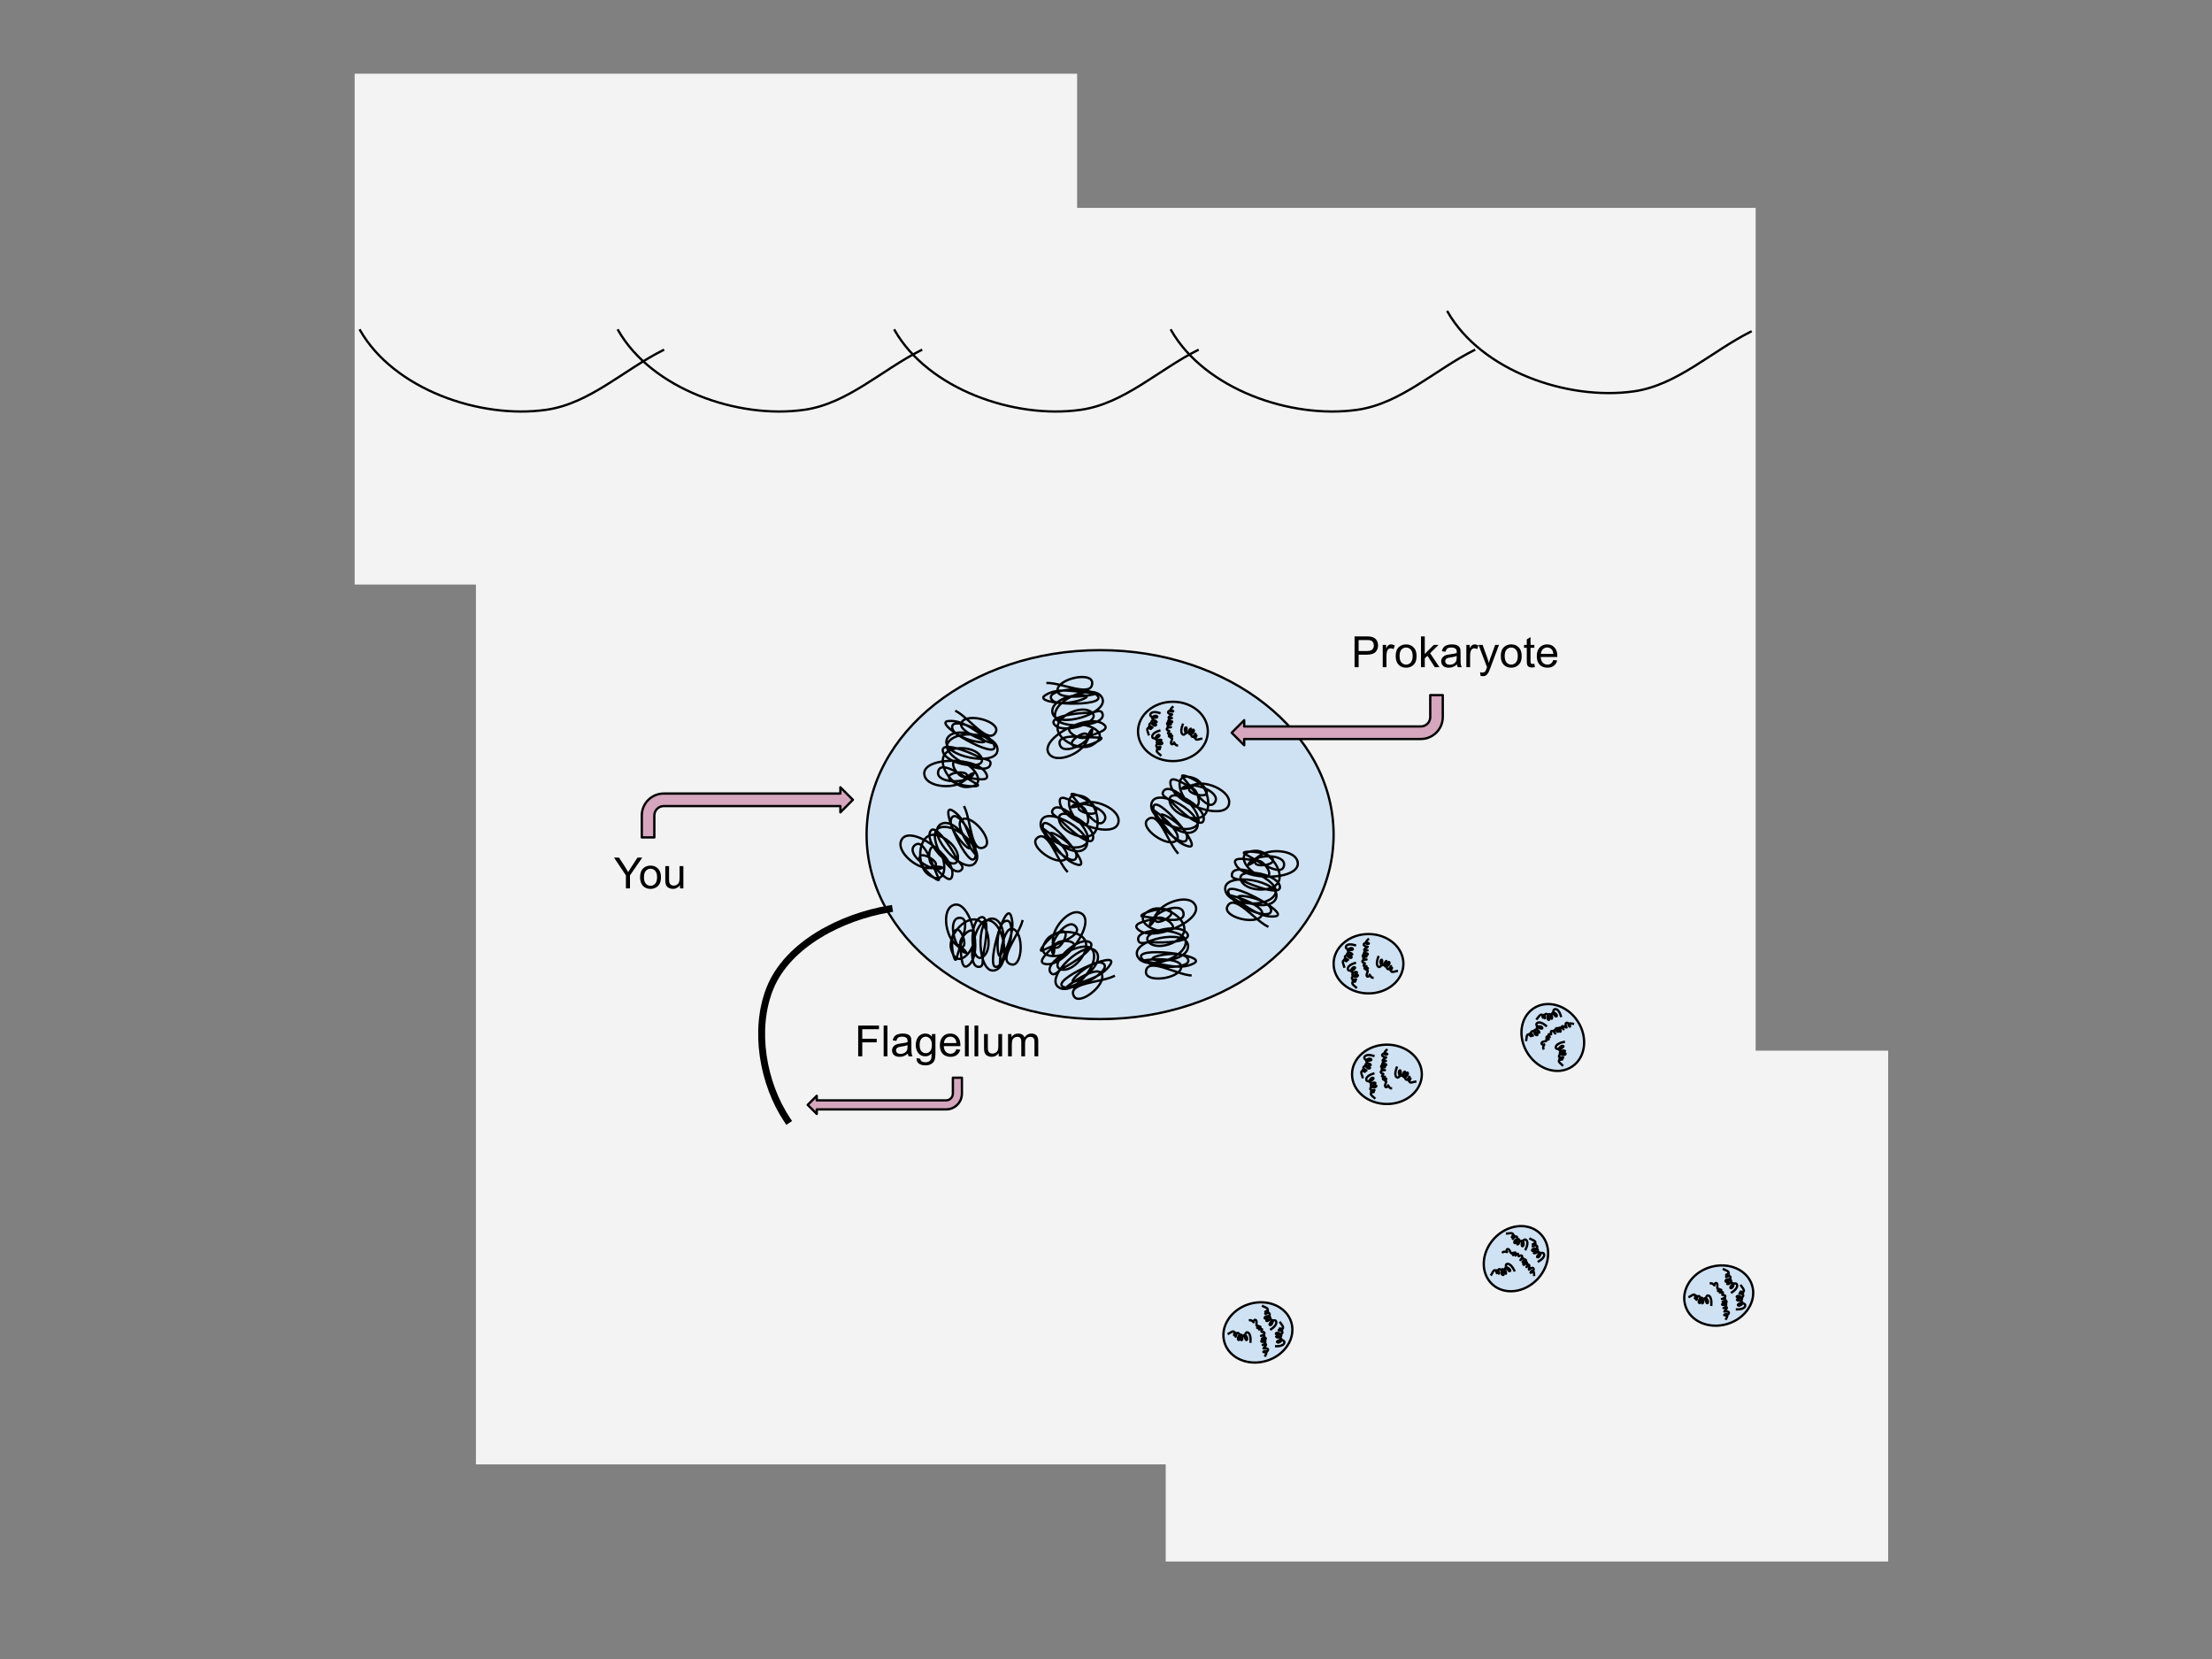<svg version="1.1" viewBox="0.0 0.0 960.0 720.0" fill="none" stroke="none" stroke-linecap="square" stroke-miterlimit="10" xmlns:xlink="http://www.w3.org/1999/xlink" xmlns="http://www.w3.org/2000/svg"><rect x="0.0" y="0.0" width="960.0" height="720.0" fill="#808080" stroke="none"/><clipPath id="p.0"><path d="m0 0l960.0 0l0 720.0l-960.0 0l0 -720.0z" clip-rule="nonzero"/></clipPath><g clip-path="url(#p.0)"><path fill="#000000" fill-opacity="0.0" d="m0 0l960.0 0l0 720.0l-960.0 0z" fill-rule="evenodd"/><path fill="#f3f3f3" d="m206.543 90.215l555.402 0l0 545.323l-555.402 0z" fill-rule="evenodd"/><path fill="#f3f3f3" d="m153.916 31.987l313.543 0l0 221.701l-313.543 0z" fill-rule="evenodd"/><path fill="#f3f3f3" d="m505.916 455.987l313.543 0l0 221.701l-313.543 0z" fill-rule="evenodd"/><path fill="#cfe2f3" d="m376.1 362.228l0 0c0 -44.218 45.371 -80.063 101.339 -80.063l0 0c55.968 0 101.339 35.845 101.339 80.063l0 0c0 44.218 -45.371 80.063 -101.339 80.063l0 0c-55.968 0 -101.339 -35.845 -101.339 -80.063z" fill-rule="evenodd"/><path stroke="#000000" stroke-width="1.0" stroke-linejoin="round" stroke-linecap="butt" d="m376.1 362.228l0 0c0 -44.218 45.371 -80.063 101.339 -80.063l0 0c55.968 0 101.339 35.845 101.339 80.063l0 0c0 44.218 -45.371 80.063 -101.339 80.063l0 0c-55.968 0 -101.339 -35.845 -101.339 -80.063z" fill-rule="evenodd"/><path fill="#000000" fill-opacity="0.0" d="m156.289 143.354c14.533 25.437 51.836 38.637 80.837 34.491c18.77 -2.684 33.698 -17.393 50.659 -25.869" fill-rule="evenodd"/><path stroke="#000000" stroke-width="1.0" stroke-linejoin="round" stroke-linecap="butt" d="m156.289 143.354c14.533 25.437 51.836 38.637 80.837 34.491c18.77 -2.684 33.698 -17.393 50.659 -25.869" fill-rule="evenodd"/><path fill="#000000" fill-opacity="0.0" d="m268.289 143.354c14.533 25.437 51.836 38.637 80.837 34.491c18.77 -2.684 33.698 -17.393 50.659 -25.869" fill-rule="evenodd"/><path stroke="#000000" stroke-width="1.0" stroke-linejoin="round" stroke-linecap="butt" d="m268.289 143.354c14.533 25.437 51.836 38.637 80.837 34.491c18.77 -2.684 33.698 -17.393 50.659 -25.869" fill-rule="evenodd"/><path fill="#000000" fill-opacity="0.0" d="m388.289 143.354c14.533 25.437 51.836 38.637 80.837 34.491c18.77 -2.684 33.698 -17.393 50.659 -25.869" fill-rule="evenodd"/><path stroke="#000000" stroke-width="1.0" stroke-linejoin="round" stroke-linecap="butt" d="m388.289 143.354c14.533 25.437 51.836 38.637 80.837 34.491c18.77 -2.684 33.698 -17.393 50.659 -25.869" fill-rule="evenodd"/><path fill="#000000" fill-opacity="0.0" d="m508.289 143.354c14.533 25.437 51.836 38.637 80.837 34.491c18.77 -2.684 33.698 -17.393 50.659 -25.869" fill-rule="evenodd"/><path stroke="#000000" stroke-width="1.0" stroke-linejoin="round" stroke-linecap="butt" d="m508.289 143.354c14.533 25.437 51.836 38.637 80.837 34.491c18.77 -2.684 33.698 -17.393 50.659 -25.869" fill-rule="evenodd"/><path fill="#000000" fill-opacity="0.0" d="m628.289 135.354c14.533 25.437 51.836 38.637 80.837 34.491c18.77 -2.684 33.698 -17.393 50.659 -25.869" fill-rule="evenodd"/><path stroke="#000000" stroke-width="1.0" stroke-linejoin="round" stroke-linecap="butt" d="m628.289 135.354c14.533 25.437 51.836 38.637 80.837 34.491c18.77 -2.684 33.698 -17.393 50.659 -25.869" fill-rule="evenodd"/><path fill="#000000" fill-opacity="0.0" d="m454.612 296.406c6.467 0 19.402 6.467 19.402 0c0 -5.144 -15.089 -1.91 -15.089 3.234c0 5.4 21.566 1.079 16.165 1.079c-7.194 0 -15.57 -2.914 -21.556 1.076c-6.279 4.184 27.977 5.329 22.635 0c-4.607 -4.596 -24.003 -2.446 -19.402 2.155c3.342 3.342 18.675 -1.379 14.013 -2.155c-5.233 -0.871 -15.055 2.344 -14.013 7.546c1.473 7.356 24.915 0.241 21.556 -6.467c-3.256 -6.505 -20.478 0.269 -20.478 7.543c0 6.835 23.538 5.036 20.478 -1.076c-0.804 -1.606 -3.592 0 -5.388 0c-5.341 0 -18.866 1.612 -15.089 5.388c4.017 4.017 20.185 -1.372 16.168 -5.388c-3.869 -3.869 -15.089 0.995 -15.089 6.467c0 5.623 10.268 10.437 15.089 7.543c1.307 -0.784 2.864 -1.755 3.234 -3.234c1.103 -4.409 -9.721 -7.523 -12.934 -4.31c-1.832 1.832 4.062 5.272 6.467 4.31c3.147 -1.258 11.019 -2.992 8.622 -5.388c-6.366 -6.366 -30.078 6.568 -23.711 12.934c4.319 4.319 17.65 -2.697 16.168 -8.622c-0.629 -2.513 -8.299 2.478 -6.467 4.31c2.896 2.896 15.952 -3.234 11.856 -3.234c-5.849 0 -19.098 -2.315 -17.247 3.234c1.628 4.88 14.013 -1.323 14.013 -6.467c0 -1.607 -3.592 5.031 -2.155 4.312" fill-rule="evenodd"/><path stroke="#000000" stroke-width="1.0" stroke-linejoin="round" stroke-linecap="butt" d="m454.612 296.406c6.467 0 19.402 6.467 19.402 0c0 -5.144 -15.089 -1.91 -15.089 3.234c0 5.4 21.566 1.079 16.165 1.079c-7.194 0 -15.57 -2.914 -21.556 1.076c-6.279 4.184 27.977 5.329 22.635 0c-4.607 -4.596 -24.003 -2.446 -19.402 2.155c3.342 3.342 18.675 -1.379 14.013 -2.155c-5.233 -0.871 -15.055 2.344 -14.013 7.546c1.473 7.356 24.915 0.241 21.556 -6.467c-3.256 -6.505 -20.478 0.269 -20.478 7.543c0 6.835 23.538 5.036 20.478 -1.076c-0.804 -1.606 -3.592 0 -5.388 0c-5.341 0 -18.866 1.612 -15.089 5.388c4.017 4.017 20.185 -1.372 16.168 -5.388c-3.869 -3.869 -15.089 0.995 -15.089 6.467c0 5.623 10.268 10.437 15.089 7.543c1.307 -0.784 2.864 -1.755 3.234 -3.234c1.103 -4.409 -9.721 -7.523 -12.934 -4.31c-1.832 1.832 4.062 5.272 6.467 4.31c3.147 -1.258 11.019 -2.992 8.622 -5.388c-6.366 -6.366 -30.078 6.568 -23.711 12.934c4.319 4.319 17.65 -2.697 16.168 -8.622c-0.629 -2.513 -8.299 2.478 -6.467 4.31c2.896 2.896 15.952 -3.234 11.856 -3.234c-5.849 0 -19.098 -2.315 -17.247 3.234c1.628 4.88 14.013 -1.323 14.013 -6.467c0 -1.607 -3.592 5.031 -2.155 4.312" fill-rule="evenodd"/><path fill="#000000" fill-opacity="0.0" d="m415.003 308.677c5.712 3.032 14.106 14.808 17.137 9.095c2.411 -4.544 -12.433 -8.761 -14.844 -4.218c-2.532 4.77 18.543 11.063 13.773 8.531c-6.355 -3.373 -12.387 -9.873 -19.545 -9.155c-7.507 0.752 22.214 17.822 19.994 10.611c-1.915 -6.219 -20.055 -13.413 -18.148 -7.192c1.385 4.518 17.142 7.537 13.388 4.666c-4.214 -3.223 -14.397 -4.987 -15.915 0.096c-2.148 7.188 21.894 11.893 22.073 4.393c0.173 -7.272 -18.214 -9.362 -21.624 -2.937c-3.204 6.038 18.43 15.483 18.592 8.649c0.043 -1.796 -3.173 -1.684 -4.76 -2.526c-4.718 -2.504 -17.42 -7.42 -15.854 -2.314c1.665 5.431 18.472 8.251 16.807 2.82c-1.604 -5.232 -13.795 -6.195 -16.36 -1.361c-2.636 4.967 4.177 14.032 9.792 13.737c1.522 -0.08 3.352 -0.208 4.372 -1.34c3.041 -3.377 -5.06 -11.202 -9.405 -9.87c-2.477 0.759 1.117 6.561 3.692 6.839c3.37 0.364 11.135 2.523 10.142 -0.718c-2.639 -8.608 -29.647 -8.299 -27.008 0.309c1.79 5.84 16.855 5.892 18.323 -0.036c0.623 -2.515 -8.492 -1.702 -7.733 0.775c1.201 3.916 15.606 4.622 11.988 2.702c-5.166 -2.742 -15.784 -10.998 -16.75 -5.229c-0.85 5.074 12.998 5.401 15.41 0.857c0.753 -1.419 -5.531 2.76 -3.925 2.799" fill-rule="evenodd"/><path stroke="#000000" stroke-width="1.0" stroke-linejoin="round" stroke-linecap="butt" d="m415.003 308.677c5.712 3.032 14.106 14.808 17.137 9.095c2.411 -4.544 -12.433 -8.761 -14.844 -4.218c-2.532 4.77 18.543 11.063 13.773 8.531c-6.355 -3.373 -12.387 -9.873 -19.545 -9.155c-7.507 0.752 22.214 17.822 19.994 10.611c-1.915 -6.219 -20.055 -13.413 -18.148 -7.192c1.385 4.518 17.142 7.537 13.388 4.666c-4.214 -3.223 -14.397 -4.987 -15.915 0.096c-2.148 7.188 21.894 11.893 22.073 4.393c0.173 -7.272 -18.214 -9.362 -21.624 -2.937c-3.204 6.038 18.43 15.483 18.592 8.649c0.043 -1.796 -3.173 -1.684 -4.76 -2.526c-4.718 -2.504 -17.42 -7.42 -15.854 -2.314c1.665 5.431 18.472 8.251 16.807 2.82c-1.604 -5.232 -13.795 -6.195 -16.36 -1.361c-2.636 4.967 4.177 14.032 9.792 13.737c1.522 -0.08 3.352 -0.208 4.372 -1.34c3.041 -3.377 -5.06 -11.202 -9.405 -9.87c-2.477 0.759 1.117 6.561 3.692 6.839c3.37 0.364 11.135 2.523 10.142 -0.718c-2.639 -8.608 -29.647 -8.299 -27.008 0.309c1.79 5.84 16.855 5.892 18.323 -0.036c0.623 -2.515 -8.492 -1.702 -7.733 0.775c1.201 3.916 15.606 4.622 11.988 2.702c-5.166 -2.742 -15.784 -10.998 -16.75 -5.229c-0.85 5.074 12.998 5.401 15.41 0.857c0.753 -1.419 -5.531 2.76 -3.925 2.799" fill-rule="evenodd"/><path fill="#000000" fill-opacity="0.0" d="m418.573 350.285c2.86 5.8 2.781 20.262 8.581 17.401c4.614 -2.275 -4.961 -14.378 -9.574 -12.103c-4.844 2.389 8.571 19.819 6.182 14.976c-3.182 -6.453 -4.273 -15.253 -10.5 -18.858c-6.53 -3.781 7.595 27.449 10.012 20.301c2.084 -6.164 -8.422 -22.61 -10.514 -16.448c-1.519 4.475 9.497 16.14 8.131 11.615c-1.534 -5.079 -8.761 -12.466 -12.966 -9.231c-5.946 4.574 10.804 22.453 15.335 16.474c4.394 -5.798 -9.299 -18.247 -15.823 -15.03c-6.131 3.023 5.894 23.338 10.022 17.89c1.085 -1.432 -1.589 -3.222 -2.383 -4.833c-2.362 -4.79 -9.79 -16.208 -11.507 -11.15c-1.826 5.379 10.158 17.497 11.984 12.118c1.759 -5.182 -7.566 -13.093 -12.474 -10.673c-5.043 2.487 -4.819 13.825 -0.092 16.87c1.282 0.825 2.841 1.792 4.33 1.47c4.442 -0.961 2.448 -12.046 -1.855 -13.507c-2.453 -0.833 -2.932 5.975 -1.005 7.707c2.521 2.266 7.557 8.559 8.646 5.35c2.894 -8.526 -19.194 -24.071 -22.088 -15.546c-1.963 5.784 10.225 14.638 14.884 10.688c1.976 -1.675 -5.893 -6.347 -6.726 -3.894c-1.317 3.879 9.956 12.877 8.144 9.203c-2.587 -5.246 -6.371 -18.153 -10.528 -14.038c-3.657 3.619 7.384 11.983 11.998 9.708c1.441 -0.711 -6.101 -0.997 -4.821 -0.025" fill-rule="evenodd"/><path stroke="#000000" stroke-width="1.0" stroke-linejoin="round" stroke-linecap="butt" d="m418.573 350.285c2.86 5.8 2.781 20.262 8.581 17.401c4.614 -2.275 -4.961 -14.378 -9.574 -12.103c-4.844 2.389 8.571 19.819 6.182 14.976c-3.182 -6.453 -4.273 -15.253 -10.5 -18.858c-6.53 -3.781 7.595 27.449 10.012 20.301c2.084 -6.164 -8.422 -22.61 -10.514 -16.448c-1.519 4.475 9.497 16.14 8.131 11.615c-1.534 -5.079 -8.761 -12.466 -12.966 -9.231c-5.946 4.574 10.804 22.453 15.335 16.474c4.394 -5.798 -9.299 -18.247 -15.823 -15.03c-6.131 3.023 5.894 23.338 10.022 17.89c1.085 -1.432 -1.589 -3.222 -2.383 -4.833c-2.362 -4.79 -9.79 -16.208 -11.507 -11.15c-1.826 5.379 10.158 17.497 11.984 12.118c1.759 -5.182 -7.566 -13.093 -12.474 -10.673c-5.043 2.487 -4.819 13.825 -0.092 16.87c1.282 0.825 2.841 1.792 4.33 1.47c4.442 -0.961 2.448 -12.046 -1.855 -13.507c-2.453 -0.833 -2.932 5.975 -1.005 7.707c2.521 2.266 7.557 8.559 8.646 5.35c2.894 -8.526 -19.194 -24.071 -22.088 -15.546c-1.963 5.784 10.225 14.638 14.884 10.688c1.976 -1.675 -5.893 -6.347 -6.726 -3.894c-1.317 3.879 9.956 12.877 8.144 9.203c-2.587 -5.246 -6.371 -18.153 -10.528 -14.038c-3.657 3.619 7.384 11.983 11.998 9.708c1.441 -0.711 -6.101 -0.997 -4.821 -0.025" fill-rule="evenodd"/><path fill="#000000" fill-opacity="0.0" d="m443.705 399.764c-1.594 6.268 -11.049 17.211 -4.781 18.804c4.986 1.267 5.569 -14.154 0.584 -15.421c-5.234 -1.331 -6.359 20.636 -5.029 15.402c1.773 -6.973 6.66 -14.372 4.269 -21.158c-2.508 -7.116 -12.058 25.802 -5.577 21.938c5.589 -3.332 8.285 -22.661 2.692 -19.335c-4.062 2.415 -3.265 18.44 -1.364 14.112c2.133 -4.858 1.438 -15.168 -3.861 -15.441c-7.492 -0.385 -6.373 24.088 0.956 22.486c7.107 -1.553 4.785 -19.913 -2.265 -21.706c-6.625 -1.684 -10.681 21.572 -4.003 20.112c1.755 -0.384 0.885 -3.482 1.328 -5.222c1.316 -5.176 3.086 -18.682 -1.504 -15.952c-4.883 2.903 -3.644 19.901 1.239 16.998c4.704 -2.797 2.754 -14.87 -2.55 -16.218c-5.45 -1.386 -12.645 7.38 -11.029 12.766c0.438 1.46 0.995 3.208 2.337 3.931c4.001 2.155 9.687 -7.568 7.364 -11.474c-1.324 -2.227 -6.11 2.638 -5.77 5.206c0.444 3.36 0.185 11.416 3.098 9.684c7.739 -4.602 1.045 -30.77 -6.694 -26.168c-5.25 3.122 -1.735 17.771 4.373 17.794c2.591 0.01 -0.357 -8.654 -2.583 -7.33c-3.521 2.094 -0.797 16.257 0.213 12.287c1.441 -5.669 6.949 -17.939 1.116 -17.512c-5.131 0.375 -2.171 13.907 2.815 15.175c1.557 0.396 -3.991 -4.721 -3.649 -3.151" fill-rule="evenodd"/><path stroke="#000000" stroke-width="1.0" stroke-linejoin="round" stroke-linecap="butt" d="m443.705 399.764c-1.594 6.268 -11.049 17.211 -4.781 18.804c4.986 1.267 5.569 -14.154 0.584 -15.421c-5.234 -1.331 -6.359 20.636 -5.029 15.402c1.773 -6.973 6.66 -14.372 4.269 -21.158c-2.508 -7.116 -12.058 25.802 -5.577 21.938c5.589 -3.332 8.285 -22.661 2.692 -19.335c-4.062 2.415 -3.265 18.44 -1.364 14.112c2.133 -4.858 1.438 -15.168 -3.861 -15.441c-7.492 -0.385 -6.373 24.088 0.956 22.486c7.107 -1.553 4.785 -19.913 -2.265 -21.706c-6.625 -1.684 -10.681 21.572 -4.003 20.112c1.755 -0.384 0.885 -3.482 1.328 -5.222c1.316 -5.176 3.086 -18.682 -1.504 -15.952c-4.883 2.903 -3.644 19.901 1.239 16.998c4.704 -2.797 2.754 -14.87 -2.55 -16.218c-5.45 -1.386 -12.645 7.38 -11.029 12.766c0.438 1.46 0.995 3.208 2.337 3.931c4.001 2.155 9.687 -7.568 7.364 -11.474c-1.324 -2.227 -6.11 2.638 -5.77 5.206c0.444 3.36 0.185 11.416 3.098 9.684c7.739 -4.602 1.045 -30.77 -6.694 -26.168c-5.25 3.122 -1.735 17.771 4.373 17.794c2.591 0.01 -0.357 -8.654 -2.583 -7.33c-3.521 2.094 -0.797 16.257 0.213 12.287c1.441 -5.669 6.949 -17.939 1.116 -17.512c-5.131 0.375 -2.171 13.907 2.815 15.175c1.557 0.396 -3.991 -4.721 -3.649 -3.151" fill-rule="evenodd"/><path fill="#000000" fill-opacity="0.0" d="m483.419 423.652c-5.797 2.868 -20.259 2.805 -17.392 8.603c2.281 4.611 14.373 -4.978 12.092 -9.589c-2.395 -4.841 -19.81 8.595 -14.969 6.201c6.449 -3.19 15.248 -4.292 18.846 -10.523c3.773 -6.535 -27.441 7.628 -20.29 10.036c6.167 2.077 22.601 -8.45 16.436 -10.534c-4.477 -1.514 -16.129 9.517 -11.606 8.145c5.077 -1.54 12.456 -8.776 9.216 -12.978c-4.582 -5.941 -22.44 10.831 -16.456 15.355c5.803 4.387 18.237 -9.321 15.011 -15.842c-3.031 -6.127 -23.332 5.922 -17.879 10.044c1.433 1.083 3.22 -1.593 4.83 -2.389c4.788 -2.368 16.197 -9.81 11.137 -11.521c-5.382 -1.82 -17.486 10.179 -12.104 11.999c5.184 1.753 13.085 -7.582 10.658 -12.488c-2.493 -5.041 -13.832 -4.803 -16.871 -0.071c-0.824 1.283 -1.789 2.843 -1.465 4.332c0.966 4.441 12.05 2.434 13.505 -1.872c0.83 -2.454 -5.978 -2.924 -7.708 -0.996c-2.263 2.523 -8.55 7.568 -5.34 8.653c8.529 2.884 24.049 -19.224 15.52 -22.108c-5.786 -1.956 -14.626 10.244 -10.67 14.898c1.678 1.974 6.34 -5.901 3.886 -6.731c-3.881 -1.312 -12.865 9.972 -9.194 8.155c5.243 -2.593 18.146 -6.393 14.026 -10.546c-3.623 -3.653 -11.975 7.399 -9.694 12.011c0.712 1.44 0.989 -6.103 0.02 -4.821" fill-rule="evenodd"/><path stroke="#000000" stroke-width="1.0" stroke-linejoin="round" stroke-linecap="butt" d="m483.419 423.652c-5.797 2.868 -20.259 2.805 -17.392 8.603c2.281 4.611 14.373 -4.978 12.092 -9.589c-2.395 -4.841 -19.81 8.595 -14.969 6.201c6.449 -3.19 15.248 -4.292 18.846 -10.523c3.773 -6.535 -27.441 7.628 -20.29 10.036c6.167 2.077 22.601 -8.45 16.436 -10.534c-4.477 -1.514 -16.129 9.517 -11.606 8.145c5.077 -1.54 12.456 -8.776 9.216 -12.978c-4.582 -5.941 -22.44 10.831 -16.456 15.355c5.803 4.387 18.237 -9.321 15.011 -15.842c-3.031 -6.127 -23.332 5.922 -17.879 10.044c1.433 1.083 3.22 -1.593 4.83 -2.389c4.788 -2.368 16.197 -9.81 11.137 -11.521c-5.382 -1.82 -17.486 10.179 -12.104 11.999c5.184 1.753 13.085 -7.582 10.658 -12.488c-2.493 -5.041 -13.832 -4.803 -16.871 -0.071c-0.824 1.283 -1.789 2.843 -1.465 4.332c0.966 4.441 12.05 2.434 13.505 -1.872c0.83 -2.454 -5.978 -2.924 -7.708 -0.996c-2.263 2.523 -8.55 7.568 -5.34 8.653c8.529 2.884 24.049 -19.224 15.52 -22.108c-5.786 -1.956 -14.626 10.244 -10.67 14.898c1.678 1.974 6.34 -5.901 3.886 -6.731c-3.881 -1.312 -12.865 9.972 -9.194 8.155c5.243 -2.593 18.146 -6.393 14.026 -10.546c-3.623 -3.653 -11.975 7.399 -9.694 12.011c0.712 1.44 0.989 -6.103 0.02 -4.821" fill-rule="evenodd"/><path fill="#000000" fill-opacity="0.0" d="m516.671 423.323c-6.445 -0.548 -18.786 -8.088 -19.334 -1.643c-0.436 5.126 14.875 3.182 15.31 -1.944c0.457 -5.382 -21.399 -2.902 -16.017 -2.444c7.169 0.609 15.268 4.222 21.572 0.753c6.611 -3.638 -27.428 -7.68 -22.556 -1.917c4.201 4.97 23.711 4.471 19.516 -0.504c-3.047 -3.613 -18.726 -0.207 -14.147 0.96c5.141 1.311 15.2 -1.061 14.603 -6.333c-0.844 -7.455 -24.807 -2.35 -22.029 4.619c2.694 6.758 20.429 1.466 21.045 -5.782c0.579 -6.811 -23.029 -7.012 -20.497 -0.662c0.665 1.669 3.58 0.304 5.37 0.456c5.322 0.452 18.936 -0.008 15.493 -4.092c-3.663 -4.343 -20.23 -0.343 -16.568 4c3.528 4.184 15.121 0.287 15.584 -5.167c0.476 -5.604 -9.348 -11.27 -14.398 -8.795c-1.369 0.671 -3.002 1.506 -3.496 2.948c-1.472 4.3 9.05 8.32 12.524 5.39c1.981 -1.67 -3.601 -5.597 -6.079 -4.842c-3.242 0.987 -11.233 2.048 -9.048 4.639c5.805 6.883 30.529 -3.998 24.724 -10.881c-3.938 -4.67 -17.817 1.192 -16.842 7.222c0.414 2.558 8.48 -1.766 6.81 -3.747c-2.641 -3.132 -16.17 1.871 -12.088 2.218c5.829 0.495 18.835 3.924 17.46 -1.762c-1.209 -5.001 -14.076 0.131 -14.512 5.258c-0.136 1.601 4.006 -4.709 2.513 -4.115" fill-rule="evenodd"/><path stroke="#000000" stroke-width="1.0" stroke-linejoin="round" stroke-linecap="butt" d="m516.671 423.323c-6.445 -0.548 -18.786 -8.088 -19.334 -1.643c-0.436 5.126 14.875 3.182 15.31 -1.944c0.457 -5.382 -21.399 -2.902 -16.017 -2.444c7.169 0.609 15.268 4.222 21.572 0.753c6.611 -3.638 -27.428 -7.68 -22.556 -1.917c4.201 4.97 23.711 4.471 19.516 -0.504c-3.047 -3.613 -18.726 -0.207 -14.147 0.96c5.141 1.311 15.2 -1.061 14.603 -6.333c-0.844 -7.455 -24.807 -2.35 -22.029 4.619c2.694 6.758 20.429 1.466 21.045 -5.782c0.579 -6.811 -23.029 -7.012 -20.497 -0.662c0.665 1.669 3.58 0.304 5.37 0.456c5.322 0.452 18.936 -0.008 15.493 -4.092c-3.663 -4.343 -20.23 -0.343 -16.568 4c3.528 4.184 15.121 0.287 15.584 -5.167c0.476 -5.604 -9.348 -11.27 -14.398 -8.795c-1.369 0.671 -3.002 1.506 -3.496 2.948c-1.472 4.3 9.05 8.32 12.524 5.39c1.981 -1.67 -3.601 -5.597 -6.079 -4.842c-3.242 0.987 -11.233 2.048 -9.048 4.639c5.805 6.883 30.529 -3.998 24.724 -10.881c-3.938 -4.67 -17.817 1.192 -16.842 7.222c0.414 2.558 8.48 -1.766 6.81 -3.747c-2.641 -3.132 -16.17 1.871 -12.088 2.218c5.829 0.495 18.835 3.924 17.46 -1.762c-1.209 -5.001 -14.076 0.131 -14.512 5.258c-0.136 1.601 4.006 -4.709 2.513 -4.115" fill-rule="evenodd"/><path fill="#000000" fill-opacity="0.0" d="m550.051 402.03c-5.786 -2.89 -14.468 -14.457 -17.359 -8.671c-2.299 4.602 12.647 8.453 14.945 3.85c2.413 -4.832 -18.813 -10.603 -13.981 -8.189c6.437 3.215 12.628 9.565 19.767 8.671c7.487 -0.938 -22.649 -17.27 -20.252 -10.116c2.068 6.17 20.382 12.915 18.322 6.743c-1.496 -4.483 -17.325 -7.112 -13.501 -4.335c4.293 3.118 14.517 4.631 15.91 -0.489c1.97 -7.239 -22.183 -11.35 -22.177 -3.847c0.006 7.275 18.442 8.911 21.693 2.402c3.055 -6.116 -18.808 -15.025 -18.802 -8.189c0.002 1.796 3.214 1.605 4.821 2.408c4.778 2.387 17.6 6.989 15.908 1.922c-1.799 -5.389 -18.672 -7.793 -16.874 -2.404c1.733 5.191 13.945 5.853 16.391 0.957c2.513 -5.031 -4.522 -13.926 -10.129 -13.492c-1.52 0.118 -3.346 0.29 -4.338 1.448c-2.957 3.452 5.335 11.075 9.646 9.636c2.458 -0.82 -1.278 -6.532 -3.86 -6.746c-3.378 -0.28 -11.195 -2.247 -10.122 0.968c2.851 8.541 29.846 7.565 26.995 -0.976c-1.934 -5.794 -16.997 -5.475 -18.319 0.489c-0.561 2.529 8.532 1.492 7.712 -0.966c-1.297 -3.886 -15.717 -4.236 -12.052 -2.405c5.233 2.614 16.052 10.606 16.876 4.814c0.724 -5.094 -13.129 -5.079 -15.428 -0.476c-0.718 1.438 5.462 -2.896 3.855 -2.895" fill-rule="evenodd"/><path stroke="#000000" stroke-width="1.0" stroke-linejoin="round" stroke-linecap="butt" d="m550.051 402.03c-5.786 -2.89 -14.468 -14.457 -17.359 -8.671c-2.299 4.602 12.647 8.453 14.945 3.85c2.413 -4.832 -18.813 -10.603 -13.981 -8.189c6.437 3.215 12.628 9.565 19.767 8.671c7.487 -0.938 -22.649 -17.27 -20.252 -10.116c2.068 6.17 20.382 12.915 18.322 6.743c-1.496 -4.483 -17.325 -7.112 -13.501 -4.335c4.293 3.118 14.517 4.631 15.91 -0.489c1.97 -7.239 -22.183 -11.35 -22.177 -3.847c0.006 7.275 18.442 8.911 21.693 2.402c3.055 -6.116 -18.808 -15.025 -18.802 -8.189c0.002 1.796 3.214 1.605 4.821 2.408c4.778 2.387 17.6 6.989 15.908 1.922c-1.799 -5.389 -18.672 -7.793 -16.874 -2.404c1.733 5.191 13.945 5.853 16.391 0.957c2.513 -5.031 -4.522 -13.926 -10.129 -13.492c-1.52 0.118 -3.346 0.29 -4.338 1.448c-2.957 3.452 5.335 11.075 9.646 9.636c2.458 -0.82 -1.278 -6.532 -3.86 -6.746c-3.378 -0.28 -11.195 -2.247 -10.122 0.968c2.851 8.541 29.846 7.565 26.995 -0.976c-1.934 -5.794 -16.997 -5.475 -18.319 0.489c-0.561 2.529 8.532 1.492 7.712 -0.966c-1.297 -3.886 -15.717 -4.236 -12.052 -2.405c5.233 2.614 16.052 10.606 16.876 4.814c0.724 -5.094 -13.129 -5.079 -15.428 -0.476c-0.718 1.438 5.462 -2.896 3.855 -2.895" fill-rule="evenodd"/><path fill="#000000" fill-opacity="0.0" d="m511.055 370.127c-4.349 -4.788 -8.258 -18.712 -13.046 -14.363c-3.808 3.459 8.732 12.455 12.54 8.996c3.998 -3.631 -13.702 -16.691 -10.071 -12.693c4.838 5.326 8.312 13.485 15.291 15.235c7.319 1.835 -14.867 -24.294 -15.22 -16.757c-0.305 6.5 14.328 19.414 14.641 12.914c0.227 -4.721 -13.578 -12.898 -11.018 -8.925c2.874 4.46 11.858 9.569 15.009 5.3c4.455 -6.036 -16.574 -18.606 -19.282 -11.61c-2.626 6.784 13.968 14.979 19.353 10.088c5.06 -4.596 -12.098 -20.811 -14.566 -14.436c-0.648 1.675 2.415 2.659 3.623 3.989c3.591 3.954 13.879 12.883 14.135 7.547c0.273 -5.675 -14.588 -14.021 -14.86 -8.346c-0.263 5.466 10.883 10.502 14.934 6.822c4.163 -3.781 0.822 -14.619 -4.562 -16.243c-1.459 -0.44 -3.225 -0.94 -4.568 -0.22c-4.005 2.148 0.967 12.255 5.507 12.473c2.588 0.124 1.171 -6.552 -1.158 -7.686c-3.048 -1.483 -9.624 -6.145 -9.787 -2.76c-0.432 8.994 25.087 17.85 25.519 8.856c0.293 -6.101 -13.864 -11.253 -17.254 -6.172c-1.438 2.155 7.415 4.478 7.539 1.89c0.197 -4.092 -13.12 -9.635 -10.366 -6.602c3.933 4.33 11.128 15.695 13.99 10.593c2.518 -4.487 -10.402 -9.485 -14.21 -6.025c-1.19 1.08 6.14 -0.724 4.641 -1.304" fill-rule="evenodd"/><path stroke="#000000" stroke-width="1.0" stroke-linejoin="round" stroke-linecap="butt" d="m511.055 370.127c-4.349 -4.788 -8.258 -18.712 -13.046 -14.363c-3.808 3.459 8.732 12.455 12.54 8.996c3.998 -3.631 -13.702 -16.691 -10.071 -12.693c4.838 5.326 8.312 13.485 15.291 15.235c7.319 1.835 -14.867 -24.294 -15.22 -16.757c-0.305 6.5 14.328 19.414 14.641 12.914c0.227 -4.721 -13.578 -12.898 -11.018 -8.925c2.874 4.46 11.858 9.569 15.009 5.3c4.455 -6.036 -16.574 -18.606 -19.282 -11.61c-2.626 6.784 13.968 14.979 19.353 10.088c5.06 -4.596 -12.098 -20.811 -14.566 -14.436c-0.648 1.675 2.415 2.659 3.623 3.989c3.591 3.954 13.879 12.883 14.135 7.547c0.273 -5.675 -14.588 -14.021 -14.86 -8.346c-0.263 5.466 10.883 10.502 14.934 6.822c4.163 -3.781 0.822 -14.619 -4.562 -16.243c-1.459 -0.44 -3.225 -0.94 -4.568 -0.22c-4.005 2.148 0.967 12.255 5.507 12.473c2.588 0.124 1.171 -6.552 -1.158 -7.686c-3.048 -1.483 -9.624 -6.145 -9.787 -2.76c-0.432 8.994 25.087 17.85 25.519 8.856c0.293 -6.101 -13.864 -11.253 -17.254 -6.172c-1.438 2.155 7.415 4.478 7.539 1.89c0.197 -4.092 -13.12 -9.635 -10.366 -6.602c3.933 4.33 11.128 15.695 13.99 10.593c2.518 -4.487 -10.402 -9.485 -14.21 -6.025c-1.19 1.08 6.14 -0.724 4.641 -1.304" fill-rule="evenodd"/><path fill="#000000" fill-opacity="0.0" d="m463.055 378.127c-4.349 -4.788 -8.258 -18.712 -13.046 -14.363c-3.808 3.459 8.732 12.455 12.54 8.996c3.998 -3.631 -13.702 -16.691 -10.071 -12.693c4.838 5.326 8.312 13.485 15.291 15.235c7.319 1.835 -14.867 -24.294 -15.22 -16.757c-0.305 6.5 14.328 19.414 14.641 12.914c0.227 -4.721 -13.578 -12.898 -11.018 -8.925c2.874 4.46 11.858 9.569 15.009 5.3c4.455 -6.036 -16.574 -18.606 -19.282 -11.61c-2.626 6.784 13.968 14.979 19.354 10.088c5.06 -4.596 -12.098 -20.811 -14.566 -14.436c-0.648 1.675 2.415 2.659 3.623 3.989c3.591 3.954 13.879 12.883 14.135 7.547c0.273 -5.675 -14.588 -14.021 -14.86 -8.346c-0.263 5.466 10.883 10.502 14.934 6.822c4.163 -3.781 0.822 -14.619 -4.562 -16.243c-1.46 -0.44 -3.225 -0.94 -4.568 -0.22c-4.005 2.148 0.967 12.255 5.507 12.473c2.588 0.124 1.171 -6.552 -1.158 -7.686c-3.048 -1.483 -9.624 -6.145 -9.787 -2.76c-0.432 8.994 25.087 17.85 25.519 8.856c0.293 -6.101 -13.864 -11.253 -17.254 -6.172c-1.438 2.155 7.415 4.478 7.539 1.89c0.197 -4.092 -13.12 -9.635 -10.366 -6.602c3.933 4.33 11.128 15.695 13.991 10.593c2.518 -4.487 -10.402 -9.485 -14.21 -6.025c-1.19 1.08 6.14 -0.724 4.641 -1.304" fill-rule="evenodd"/><path stroke="#000000" stroke-width="1.0" stroke-linejoin="round" stroke-linecap="butt" d="m463.055 378.127c-4.349 -4.788 -8.258 -18.712 -13.046 -14.363c-3.808 3.459 8.732 12.455 12.54 8.996c3.998 -3.631 -13.702 -16.691 -10.071 -12.693c4.838 5.326 8.312 13.485 15.291 15.235c7.319 1.835 -14.867 -24.294 -15.22 -16.757c-0.305 6.5 14.328 19.414 14.641 12.914c0.227 -4.721 -13.578 -12.898 -11.018 -8.925c2.874 4.46 11.858 9.569 15.009 5.3c4.455 -6.036 -16.574 -18.606 -19.282 -11.61c-2.626 6.784 13.968 14.979 19.354 10.088c5.06 -4.596 -12.098 -20.811 -14.566 -14.436c-0.648 1.675 2.415 2.659 3.623 3.989c3.591 3.954 13.879 12.883 14.135 7.547c0.273 -5.675 -14.588 -14.021 -14.86 -8.346c-0.263 5.466 10.883 10.502 14.934 6.822c4.163 -3.781 0.822 -14.619 -4.562 -16.243c-1.46 -0.44 -3.225 -0.94 -4.568 -0.22c-4.005 2.148 0.967 12.255 5.507 12.473c2.588 0.124 1.171 -6.552 -1.158 -7.686c-3.048 -1.483 -9.624 -6.145 -9.787 -2.76c-0.432 8.994 25.087 17.85 25.519 8.856c0.293 -6.101 -13.864 -11.253 -17.254 -6.172c-1.438 2.155 7.415 4.478 7.539 1.89c0.197 -4.092 -13.12 -9.635 -10.366 -6.602c3.933 4.33 11.128 15.695 13.991 10.593c2.518 -4.487 -10.402 -9.485 -14.21 -6.025c-1.19 1.08 6.14 -0.724 4.641 -1.304" fill-rule="evenodd"/><path fill="#cfe2f3" d="m578.777 418.252l0 0c0 -7.114 6.783 -12.882 15.15 -12.882l0 0c8.367 0 15.15 5.767 15.15 12.882l0 0c0 7.114 -6.783 12.882 -15.15 12.882l0 0c-8.367 0 -15.15 -5.767 -15.15 -12.882z" fill-rule="evenodd"/><path stroke="#000000" stroke-width="1.0" stroke-linejoin="round" stroke-linecap="butt" d="m578.777 418.252l0 0c0 -7.114 6.783 -12.882 15.15 -12.882l0 0c8.367 0 15.15 5.767 15.15 12.882l0 0c0 7.114 -6.783 12.882 -15.15 12.882l0 0c-8.367 0 -15.15 -5.767 -15.15 -12.882z" fill-rule="evenodd"/><path fill="#000000" fill-opacity="0.0" d="m588.042 417.941c-1.294 0.348 -3.386 1.382 -3.062 2.775c0.209 0.897 1.907 0.578 2.578 0c0.245 -0.211 0.705 -0.629 0.483 -0.867c-0.537 -0.578 -2.033 1.054 -1.612 1.734c0.451 0.728 3.144 0.738 2.417 0.347c-0.667 -0.359 -2.115 0.435 -1.934 1.214c0.196 0.843 2.417 1.043 2.417 0.174c0 -0.466 -0.862 -0.25 -1.289 -0.174c-0.638 0.115 -1.494 0.901 -1.289 1.561c0.19 0.613 1.172 0.347 1.772 0.347c0.553 0 -1.841 0.446 -1.45 0.867c0.266 0.286 1.504 0 1.128 0c-0.507 0 -1.449 0.35 -1.289 0.867c0.24 0.776 1.074 1.156 1.612 1.734" fill-rule="evenodd"/><path stroke="#000000" stroke-width="1.0" stroke-linejoin="round" stroke-linecap="butt" d="m588.042 417.941c-1.294 0.348 -3.386 1.382 -3.062 2.775c0.209 0.897 1.907 0.578 2.578 0c0.245 -0.211 0.705 -0.629 0.483 -0.867c-0.537 -0.578 -2.033 1.054 -1.612 1.734c0.451 0.728 3.144 0.738 2.417 0.347c-0.667 -0.359 -2.115 0.435 -1.934 1.214c0.196 0.843 2.417 1.043 2.417 0.174c0 -0.466 -0.862 -0.25 -1.289 -0.174c-0.638 0.115 -1.494 0.901 -1.289 1.561c0.19 0.613 1.172 0.347 1.772 0.347c0.553 0 -1.841 0.446 -1.45 0.867c0.266 0.286 1.504 0 1.128 0c-0.507 0 -1.449 0.35 -1.289 0.867c0.24 0.776 1.074 1.156 1.612 1.734" fill-rule="evenodd"/><path fill="#000000" fill-opacity="0.0" d="m593.76 407.689c-0.464 0.454 -1.174 1.148 -0.881 1.723c0.175 0.343 1.451 0.271 1.175 0c-0.529 -0.518 -2.021 -0.28 -2.202 0.431c-0.154 0.605 0.977 1.005 1.615 1.005c0.589 0 -0.968 0.688 -1.321 1.148c-0.088 0.115 -0.144 0.403 0 0.431c0.432 0.085 1.762 0 1.321 0c-0.764 0 -1.927 1.125 -1.468 1.723c0.324 0.423 1.857 0.329 1.615 -0.144c-0.362 -0.709 -2.458 0.254 -2.202 1.005c0.17 0.499 2.063 0.292 1.615 0c-0.49 -0.32 -1.648 0.669 -1.321 1.148c0.25 0.367 1.772 0.287 1.321 0.287c-0.636 0 -1.607 0.114 -1.762 0.718c-0.11 0.428 0.583 0.789 1.028 0.861c0.412 0.067 -0.829 0.997 -0.44 1.148c0.366 0.143 1.569 0.144 1.174 0.144c-0.462 0 -1.13 0.916 -0.734 1.148c0.387 0.227 1.64 0.025 1.321 -0.287c-0.232 -0.227 -0.801 0.119 -0.881 0.431c-0.101 0.394 0.982 0.467 0.881 0.861c-0.191 0.749 -0.852 1.751 -0.294 2.297c0.326 0.319 1.501 -0.399 1.174 -0.718c-0.417 -0.408 0.585 1.292 1.175 1.292" fill-rule="evenodd"/><path stroke="#000000" stroke-width="1.0" stroke-linejoin="round" stroke-linecap="butt" d="m593.76 407.689c-0.464 0.454 -1.174 1.148 -0.881 1.723c0.175 0.343 1.451 0.271 1.175 0c-0.529 -0.518 -2.021 -0.28 -2.202 0.431c-0.154 0.605 0.977 1.005 1.615 1.005c0.589 0 -0.968 0.688 -1.321 1.148c-0.088 0.115 -0.144 0.403 0 0.431c0.432 0.085 1.762 0 1.321 0c-0.764 0 -1.927 1.125 -1.468 1.723c0.324 0.423 1.857 0.329 1.615 -0.144c-0.362 -0.709 -2.458 0.254 -2.202 1.005c0.17 0.499 2.063 0.292 1.615 0c-0.49 -0.32 -1.648 0.669 -1.321 1.148c0.25 0.367 1.772 0.287 1.321 0.287c-0.636 0 -1.607 0.114 -1.762 0.718c-0.11 0.428 0.583 0.789 1.028 0.861c0.412 0.067 -0.829 0.997 -0.44 1.148c0.366 0.143 1.569 0.144 1.174 0.144c-0.462 0 -1.13 0.916 -0.734 1.148c0.387 0.227 1.64 0.025 1.321 -0.287c-0.232 -0.227 -0.801 0.119 -0.881 0.431c-0.101 0.394 0.982 0.467 0.881 0.861c-0.191 0.749 -0.852 1.751 -0.294 2.297c0.326 0.319 1.501 -0.399 1.174 -0.718c-0.417 -0.408 0.585 1.292 1.175 1.292" fill-rule="evenodd"/><path fill="#000000" fill-opacity="0.0" d="m588.076 410.226c-1.273 -0.429 -3.559 -0.721 -3.957 0.649c-0.256 0.883 1.348 1.564 2.201 1.447c0.311 -0.043 0.906 -0.141 0.832 -0.469c-0.179 -0.795 -2.245 -0.242 -2.215 0.575c0.032 0.874 2.326 2.394 1.895 1.653c-0.396 -0.681 -2.015 -0.816 -2.238 -0.049c-0.241 0.829 1.558 2.246 1.979 1.505c0.226 -0.398 -0.614 -0.697 -1.016 -0.871c-0.6 -0.26 -1.711 -0.07 -1.856 0.609c-0.135 0.63 0.832 0.954 1.345 1.291c0.472 0.31 -1.787 -0.653 -1.658 -0.074c0.088 0.393 1.283 0.844 0.963 0.633c-0.432 -0.284 -1.406 -0.515 -1.52 0.016c-0.17 0.797 0.357 1.59 0.536 2.384" fill-rule="evenodd"/><path stroke="#000000" stroke-width="1.0" stroke-linejoin="round" stroke-linecap="butt" d="m588.076 410.226c-1.273 -0.429 -3.559 -0.721 -3.957 0.649c-0.256 0.883 1.348 1.564 2.201 1.447c0.311 -0.043 0.906 -0.141 0.832 -0.469c-0.179 -0.795 -2.245 -0.242 -2.215 0.575c0.032 0.874 2.326 2.394 1.895 1.653c-0.396 -0.681 -2.015 -0.816 -2.238 -0.049c-0.241 0.829 1.558 2.246 1.979 1.505c0.226 -0.398 -0.614 -0.697 -1.016 -0.871c-0.6 -0.26 -1.711 -0.07 -1.856 0.609c-0.135 0.63 0.832 0.954 1.345 1.291c0.472 0.31 -1.787 -0.653 -1.658 -0.074c0.088 0.393 1.283 0.844 0.963 0.633c-0.432 -0.284 -1.406 -0.515 -1.52 0.016c-0.17 0.797 0.357 1.59 0.536 2.384" fill-rule="evenodd"/><path fill="#000000" fill-opacity="0.0" d="m598.166 415.331c-0.541 1.313 -1.071 3.723 0.149 4.304c0.786 0.374 1.597 -1.264 1.587 -2.189c-0.004 -0.337 -0.027 -0.985 -0.338 -0.943c-0.754 0.101 -0.479 2.373 0.279 2.434c0.811 0.065 2.476 -2.215 1.742 -1.838c-0.674 0.346 -0.983 2.062 -0.301 2.387c0.738 0.352 2.251 -1.411 1.615 -1.945c-0.341 -0.286 -0.714 0.578 -0.92 0.987c-0.309 0.612 -0.259 1.821 0.351 2.054c0.566 0.216 0.976 -0.781 1.345 -1.291c0.34 -0.469 -0.806 1.837 -0.257 1.764c0.373 -0.05 0.925 -1.276 0.694 -0.957c-0.312 0.43 -0.636 1.445 -0.158 1.627c0.716 0.273 1.508 -0.201 2.263 -0.302" fill-rule="evenodd"/><path stroke="#000000" stroke-width="1.0" stroke-linejoin="round" stroke-linecap="butt" d="m598.166 415.331c-0.541 1.313 -1.071 3.723 0.149 4.304c0.786 0.374 1.597 -1.264 1.587 -2.189c-0.004 -0.337 -0.027 -0.985 -0.338 -0.943c-0.754 0.101 -0.479 2.373 0.279 2.434c0.811 0.065 2.476 -2.215 1.742 -1.838c-0.674 0.346 -0.983 2.062 -0.301 2.387c0.738 0.352 2.251 -1.411 1.615 -1.945c-0.341 -0.286 -0.714 0.578 -0.92 0.987c-0.309 0.612 -0.259 1.821 0.351 2.054c0.566 0.216 0.976 -0.781 1.345 -1.291c0.34 -0.469 -0.806 1.837 -0.257 1.764c0.373 -0.05 0.925 -1.276 0.694 -0.957c-0.312 0.43 -0.636 1.445 -0.158 1.627c0.716 0.273 1.508 -0.201 2.263 -0.302" fill-rule="evenodd"/><path fill="#cfe2f3" d="m493.89 317.434l0 0c0 -7.114 6.783 -12.882 15.15 -12.882l0 0c8.367 0 15.15 5.767 15.15 12.882l0 0c0 7.114 -6.783 12.882 -15.15 12.882l0 0c-8.367 0 -15.15 -5.767 -15.15 -12.882z" fill-rule="evenodd"/><path stroke="#000000" stroke-width="1.0" stroke-linejoin="round" stroke-linecap="butt" d="m493.89 317.434l0 0c0 -7.114 6.783 -12.882 15.15 -12.882l0 0c8.367 0 15.15 5.767 15.15 12.882l0 0c0 7.114 -6.783 12.882 -15.15 12.882l0 0c-8.367 0 -15.15 -5.767 -15.15 -12.882z" fill-rule="evenodd"/><path fill="#000000" fill-opacity="0.0" d="m503.155 317.124c-1.294 0.348 -3.386 1.382 -3.062 2.775c0.209 0.897 1.907 0.578 2.578 0c0.245 -0.211 0.705 -0.629 0.483 -0.867c-0.537 -0.578 -2.033 1.054 -1.612 1.734c0.451 0.728 3.144 0.738 2.417 0.347c-0.667 -0.359 -2.115 0.435 -1.934 1.214c0.196 0.843 2.417 1.043 2.417 0.174c0 -0.466 -0.862 -0.25 -1.289 -0.174c-0.638 0.115 -1.494 0.901 -1.289 1.561c0.19 0.613 1.172 0.347 1.772 0.347c0.553 0 -1.841 0.446 -1.45 0.867c0.266 0.286 1.504 0 1.128 0c-0.507 0 -1.449 0.35 -1.289 0.867c0.24 0.776 1.074 1.156 1.612 1.734" fill-rule="evenodd"/><path stroke="#000000" stroke-width="1.0" stroke-linejoin="round" stroke-linecap="butt" d="m503.155 317.124c-1.294 0.348 -3.386 1.382 -3.062 2.775c0.209 0.897 1.907 0.578 2.578 0c0.245 -0.211 0.705 -0.629 0.483 -0.867c-0.537 -0.578 -2.033 1.054 -1.612 1.734c0.451 0.728 3.144 0.738 2.417 0.347c-0.667 -0.359 -2.115 0.435 -1.934 1.214c0.196 0.843 2.417 1.043 2.417 0.174c0 -0.466 -0.862 -0.25 -1.289 -0.174c-0.638 0.115 -1.494 0.901 -1.289 1.561c0.19 0.613 1.172 0.347 1.772 0.347c0.553 0 -1.841 0.446 -1.45 0.867c0.266 0.286 1.504 0 1.128 0c-0.507 0 -1.449 0.35 -1.289 0.867c0.24 0.776 1.074 1.156 1.612 1.734" fill-rule="evenodd"/><path fill="#000000" fill-opacity="0.0" d="m508.872 306.871c-0.464 0.454 -1.174 1.149 -0.881 1.723c0.175 0.343 1.451 0.271 1.175 0c-0.529 -0.518 -2.021 -0.28 -2.202 0.431c-0.154 0.605 0.977 1.005 1.615 1.005c0.589 0 -0.968 0.688 -1.321 1.148c-0.088 0.115 -0.144 0.403 0 0.431c0.432 0.085 1.762 0 1.321 0c-0.764 0 -1.927 1.125 -1.468 1.723c0.324 0.423 1.857 0.329 1.615 -0.144c-0.362 -0.709 -2.458 0.254 -2.202 1.005c0.17 0.499 2.063 0.292 1.615 0c-0.49 -0.32 -1.648 0.669 -1.321 1.148c0.25 0.367 1.772 0.287 1.321 0.287c-0.636 0 -1.607 0.114 -1.762 0.718c-0.11 0.428 0.583 0.789 1.028 0.861c0.412 0.067 -0.829 0.997 -0.44 1.148c0.366 0.143 1.569 0.144 1.174 0.144c-0.462 0 -1.13 0.916 -0.734 1.148c0.387 0.227 1.64 0.025 1.321 -0.287c-0.232 -0.227 -0.801 0.119 -0.881 0.431c-0.101 0.394 0.982 0.467 0.881 0.861c-0.191 0.749 -0.852 1.751 -0.294 2.297c0.326 0.319 1.501 -0.399 1.174 -0.718c-0.417 -0.408 0.585 1.292 1.175 1.292" fill-rule="evenodd"/><path stroke="#000000" stroke-width="1.0" stroke-linejoin="round" stroke-linecap="butt" d="m508.872 306.871c-0.464 0.454 -1.174 1.149 -0.881 1.723c0.175 0.343 1.451 0.271 1.175 0c-0.529 -0.518 -2.021 -0.28 -2.202 0.431c-0.154 0.605 0.977 1.005 1.615 1.005c0.589 0 -0.968 0.688 -1.321 1.148c-0.088 0.115 -0.144 0.403 0 0.431c0.432 0.085 1.762 0 1.321 0c-0.764 0 -1.927 1.125 -1.468 1.723c0.324 0.423 1.857 0.329 1.615 -0.144c-0.362 -0.709 -2.458 0.254 -2.202 1.005c0.17 0.499 2.063 0.292 1.615 0c-0.49 -0.32 -1.648 0.669 -1.321 1.148c0.25 0.367 1.772 0.287 1.321 0.287c-0.636 0 -1.607 0.114 -1.762 0.718c-0.11 0.428 0.583 0.789 1.028 0.861c0.412 0.067 -0.829 0.997 -0.44 1.148c0.366 0.143 1.569 0.144 1.174 0.144c-0.462 0 -1.13 0.916 -0.734 1.148c0.387 0.227 1.64 0.025 1.321 -0.287c-0.232 -0.227 -0.801 0.119 -0.881 0.431c-0.101 0.394 0.982 0.467 0.881 0.861c-0.191 0.749 -0.852 1.751 -0.294 2.297c0.326 0.319 1.501 -0.399 1.174 -0.718c-0.417 -0.408 0.585 1.292 1.175 1.292" fill-rule="evenodd"/><path fill="#000000" fill-opacity="0.0" d="m503.189 309.408c-1.273 -0.429 -3.559 -0.721 -3.957 0.649c-0.256 0.883 1.348 1.564 2.201 1.447c0.311 -0.042 0.906 -0.141 0.832 -0.469c-0.179 -0.795 -2.245 -0.242 -2.215 0.575c0.032 0.874 2.326 2.394 1.895 1.653c-0.396 -0.681 -2.015 -0.816 -2.238 -0.049c-0.241 0.829 1.558 2.246 1.979 1.505c0.226 -0.398 -0.614 -0.697 -1.016 -0.871c-0.6 -0.26 -1.711 -0.07 -1.856 0.609c-0.135 0.63 0.832 0.954 1.345 1.291c0.472 0.31 -1.787 -0.653 -1.658 -0.074c0.088 0.393 1.283 0.844 0.963 0.633c-0.432 -0.284 -1.406 -0.515 -1.52 0.016c-0.17 0.797 0.357 1.59 0.536 2.384" fill-rule="evenodd"/><path stroke="#000000" stroke-width="1.0" stroke-linejoin="round" stroke-linecap="butt" d="m503.189 309.408c-1.273 -0.429 -3.559 -0.721 -3.957 0.649c-0.256 0.883 1.348 1.564 2.201 1.447c0.311 -0.042 0.906 -0.141 0.832 -0.469c-0.179 -0.795 -2.245 -0.242 -2.215 0.575c0.032 0.874 2.326 2.394 1.895 1.653c-0.396 -0.681 -2.015 -0.816 -2.238 -0.049c-0.241 0.829 1.558 2.246 1.979 1.505c0.226 -0.398 -0.614 -0.697 -1.016 -0.871c-0.6 -0.26 -1.711 -0.07 -1.856 0.609c-0.135 0.63 0.832 0.954 1.345 1.291c0.472 0.31 -1.787 -0.653 -1.658 -0.074c0.088 0.393 1.283 0.844 0.963 0.633c-0.432 -0.284 -1.406 -0.515 -1.52 0.016c-0.17 0.797 0.357 1.59 0.536 2.384" fill-rule="evenodd"/><path fill="#000000" fill-opacity="0.0" d="m513.279 314.513c-0.541 1.313 -1.071 3.723 0.149 4.304c0.786 0.374 1.597 -1.264 1.587 -2.189c-0.004 -0.337 -0.027 -0.985 -0.338 -0.943c-0.754 0.101 -0.479 2.373 0.279 2.434c0.811 0.065 2.476 -2.215 1.742 -1.838c-0.674 0.346 -0.983 2.062 -0.301 2.387c0.738 0.352 2.251 -1.411 1.615 -1.945c-0.341 -0.286 -0.714 0.578 -0.92 0.987c-0.309 0.612 -0.259 1.821 0.351 2.054c0.566 0.216 0.976 -0.781 1.345 -1.291c0.34 -0.469 -0.806 1.837 -0.257 1.764c0.373 -0.05 0.925 -1.276 0.694 -0.957c-0.312 0.43 -0.636 1.445 -0.158 1.627c0.716 0.273 1.508 -0.201 2.263 -0.302" fill-rule="evenodd"/><path stroke="#000000" stroke-width="1.0" stroke-linejoin="round" stroke-linecap="butt" d="m513.279 314.513c-0.541 1.313 -1.071 3.723 0.149 4.304c0.786 0.374 1.597 -1.264 1.587 -2.189c-0.004 -0.337 -0.027 -0.985 -0.338 -0.943c-0.754 0.101 -0.479 2.373 0.279 2.434c0.811 0.065 2.476 -2.215 1.742 -1.838c-0.674 0.346 -0.983 2.062 -0.301 2.387c0.738 0.352 2.251 -1.411 1.615 -1.945c-0.341 -0.286 -0.714 0.578 -0.92 0.987c-0.309 0.612 -0.259 1.821 0.351 2.054c0.566 0.216 0.976 -0.781 1.345 -1.291c0.34 -0.469 -0.806 1.837 -0.257 1.764c0.373 -0.05 0.925 -1.276 0.694 -0.957c-0.312 0.43 -0.636 1.445 -0.158 1.627c0.716 0.273 1.508 -0.201 2.263 -0.302" fill-rule="evenodd"/><path fill="#cfe2f3" d="m586.777 466.252l0 0c0 -7.114 6.783 -12.882 15.15 -12.882l0 0c8.367 0 15.15 5.767 15.15 12.882l0 0c0 7.114 -6.783 12.882 -15.15 12.882l0 0c-8.367 0 -15.15 -5.767 -15.15 -12.882z" fill-rule="evenodd"/><path stroke="#000000" stroke-width="1.0" stroke-linejoin="round" stroke-linecap="butt" d="m586.777 466.252l0 0c0 -7.114 6.783 -12.882 15.15 -12.882l0 0c8.367 0 15.15 5.767 15.15 12.882l0 0c0 7.114 -6.783 12.882 -15.15 12.882l0 0c-8.367 0 -15.15 -5.767 -15.15 -12.882z" fill-rule="evenodd"/><path fill="#000000" fill-opacity="0.0" d="m596.042 465.941c-1.294 0.348 -3.386 1.382 -3.062 2.775c0.209 0.897 1.907 0.578 2.578 0c0.245 -0.211 0.705 -0.629 0.483 -0.867c-0.537 -0.578 -2.033 1.054 -1.612 1.734c0.451 0.728 3.144 0.738 2.417 0.347c-0.667 -0.359 -2.115 0.435 -1.934 1.214c0.196 0.843 2.417 1.043 2.417 0.174c0 -0.466 -0.862 -0.25 -1.289 -0.174c-0.638 0.115 -1.494 0.901 -1.289 1.561c0.19 0.613 1.172 0.347 1.772 0.347c0.553 0 -1.841 0.446 -1.45 0.867c0.266 0.286 1.504 0 1.128 0c-0.507 0 -1.449 0.35 -1.289 0.867c0.24 0.776 1.074 1.156 1.612 1.734" fill-rule="evenodd"/><path stroke="#000000" stroke-width="1.0" stroke-linejoin="round" stroke-linecap="butt" d="m596.042 465.941c-1.294 0.348 -3.386 1.382 -3.062 2.775c0.209 0.897 1.907 0.578 2.578 0c0.245 -0.211 0.705 -0.629 0.483 -0.867c-0.537 -0.578 -2.033 1.054 -1.612 1.734c0.451 0.728 3.144 0.738 2.417 0.347c-0.667 -0.359 -2.115 0.435 -1.934 1.214c0.196 0.843 2.417 1.043 2.417 0.174c0 -0.466 -0.862 -0.25 -1.289 -0.174c-0.638 0.115 -1.494 0.901 -1.289 1.561c0.19 0.613 1.172 0.347 1.772 0.347c0.553 0 -1.841 0.446 -1.45 0.867c0.266 0.286 1.504 0 1.128 0c-0.507 0 -1.449 0.35 -1.289 0.867c0.24 0.776 1.074 1.156 1.612 1.734" fill-rule="evenodd"/><path fill="#000000" fill-opacity="0.0" d="m601.76 455.689c-0.464 0.454 -1.174 1.148 -0.881 1.723c0.175 0.343 1.451 0.271 1.175 0c-0.529 -0.518 -2.021 -0.28 -2.202 0.431c-0.154 0.605 0.977 1.005 1.615 1.005c0.589 0 -0.968 0.688 -1.321 1.148c-0.088 0.115 -0.144 0.403 0 0.431c0.432 0.085 1.762 0 1.321 0c-0.764 0 -1.927 1.125 -1.468 1.723c0.324 0.423 1.857 0.329 1.615 -0.144c-0.362 -0.709 -2.458 0.254 -2.202 1.005c0.17 0.499 2.063 0.292 1.615 0c-0.49 -0.32 -1.648 0.669 -1.321 1.148c0.25 0.367 1.772 0.287 1.321 0.287c-0.636 0 -1.607 0.114 -1.762 0.718c-0.11 0.428 0.583 0.789 1.028 0.861c0.412 0.067 -0.829 0.997 -0.44 1.148c0.366 0.143 1.569 0.144 1.174 0.144c-0.462 0 -1.13 0.916 -0.734 1.148c0.387 0.227 1.64 0.025 1.321 -0.287c-0.232 -0.227 -0.801 0.119 -0.881 0.431c-0.101 0.394 0.982 0.467 0.881 0.861c-0.191 0.749 -0.852 1.751 -0.294 2.297c0.326 0.319 1.501 -0.399 1.174 -0.718c-0.417 -0.408 0.585 1.292 1.175 1.292" fill-rule="evenodd"/><path stroke="#000000" stroke-width="1.0" stroke-linejoin="round" stroke-linecap="butt" d="m601.76 455.689c-0.464 0.454 -1.174 1.148 -0.881 1.723c0.175 0.343 1.451 0.271 1.175 0c-0.529 -0.518 -2.021 -0.28 -2.202 0.431c-0.154 0.605 0.977 1.005 1.615 1.005c0.589 0 -0.968 0.688 -1.321 1.148c-0.088 0.115 -0.144 0.403 0 0.431c0.432 0.085 1.762 0 1.321 0c-0.764 0 -1.927 1.125 -1.468 1.723c0.324 0.423 1.857 0.329 1.615 -0.144c-0.362 -0.709 -2.458 0.254 -2.202 1.005c0.17 0.499 2.063 0.292 1.615 0c-0.49 -0.32 -1.648 0.669 -1.321 1.148c0.25 0.367 1.772 0.287 1.321 0.287c-0.636 0 -1.607 0.114 -1.762 0.718c-0.11 0.428 0.583 0.789 1.028 0.861c0.412 0.067 -0.829 0.997 -0.44 1.148c0.366 0.143 1.569 0.144 1.174 0.144c-0.462 0 -1.13 0.916 -0.734 1.148c0.387 0.227 1.64 0.025 1.321 -0.287c-0.232 -0.227 -0.801 0.119 -0.881 0.431c-0.101 0.394 0.982 0.467 0.881 0.861c-0.191 0.749 -0.852 1.751 -0.294 2.297c0.326 0.319 1.501 -0.399 1.174 -0.718c-0.417 -0.408 0.585 1.292 1.175 1.292" fill-rule="evenodd"/><path fill="#000000" fill-opacity="0.0" d="m596.076 458.226c-1.273 -0.429 -3.559 -0.721 -3.957 0.649c-0.256 0.883 1.348 1.564 2.201 1.447c0.311 -0.043 0.906 -0.141 0.832 -0.469c-0.179 -0.795 -2.245 -0.242 -2.215 0.575c0.032 0.874 2.326 2.394 1.895 1.653c-0.396 -0.681 -2.015 -0.816 -2.238 -0.049c-0.241 0.829 1.558 2.246 1.979 1.505c0.226 -0.398 -0.614 -0.697 -1.016 -0.871c-0.6 -0.26 -1.711 -0.07 -1.856 0.609c-0.135 0.63 0.832 0.954 1.345 1.291c0.472 0.31 -1.787 -0.653 -1.658 -0.074c0.088 0.393 1.283 0.844 0.963 0.633c-0.432 -0.284 -1.406 -0.515 -1.52 0.016c-0.17 0.797 0.357 1.59 0.536 2.384" fill-rule="evenodd"/><path stroke="#000000" stroke-width="1.0" stroke-linejoin="round" stroke-linecap="butt" d="m596.076 458.226c-1.273 -0.429 -3.559 -0.721 -3.957 0.649c-0.256 0.883 1.348 1.564 2.201 1.447c0.311 -0.043 0.906 -0.141 0.832 -0.469c-0.179 -0.795 -2.245 -0.242 -2.215 0.575c0.032 0.874 2.326 2.394 1.895 1.653c-0.396 -0.681 -2.015 -0.816 -2.238 -0.049c-0.241 0.829 1.558 2.246 1.979 1.505c0.226 -0.398 -0.614 -0.697 -1.016 -0.871c-0.6 -0.26 -1.711 -0.07 -1.856 0.609c-0.135 0.63 0.832 0.954 1.345 1.291c0.472 0.31 -1.787 -0.653 -1.658 -0.074c0.088 0.393 1.283 0.844 0.963 0.633c-0.432 -0.284 -1.406 -0.515 -1.52 0.016c-0.17 0.797 0.357 1.59 0.536 2.384" fill-rule="evenodd"/><path fill="#000000" fill-opacity="0.0" d="m606.166 463.331c-0.541 1.313 -1.071 3.723 0.149 4.304c0.786 0.374 1.597 -1.264 1.587 -2.189c-0.004 -0.337 -0.027 -0.985 -0.338 -0.943c-0.754 0.101 -0.479 2.373 0.279 2.434c0.811 0.065 2.476 -2.215 1.742 -1.838c-0.674 0.346 -0.983 2.062 -0.301 2.387c0.738 0.352 2.251 -1.411 1.615 -1.945c-0.341 -0.286 -0.714 0.578 -0.92 0.987c-0.309 0.612 -0.259 1.821 0.351 2.054c0.566 0.216 0.976 -0.781 1.345 -1.291c0.34 -0.469 -0.806 1.837 -0.257 1.764c0.373 -0.05 0.925 -1.276 0.694 -0.957c-0.312 0.43 -0.636 1.445 -0.158 1.627c0.716 0.273 1.508 -0.201 2.263 -0.302" fill-rule="evenodd"/><path stroke="#000000" stroke-width="1.0" stroke-linejoin="round" stroke-linecap="butt" d="m606.166 463.331c-0.541 1.313 -1.071 3.723 0.149 4.304c0.786 0.374 1.597 -1.264 1.587 -2.189c-0.004 -0.337 -0.027 -0.985 -0.338 -0.943c-0.754 0.101 -0.479 2.373 0.279 2.434c0.811 0.065 2.476 -2.215 1.742 -1.838c-0.674 0.346 -0.983 2.062 -0.301 2.387c0.738 0.352 2.251 -1.411 1.615 -1.945c-0.341 -0.286 -0.714 0.578 -0.92 0.987c-0.309 0.612 -0.259 1.821 0.351 2.054c0.566 0.216 0.976 -0.781 1.345 -1.291c0.34 -0.469 -0.806 1.837 -0.257 1.764c0.373 -0.05 0.925 -1.276 0.694 -0.957c-0.312 0.43 -0.636 1.445 -0.158 1.627c0.716 0.273 1.508 -0.201 2.263 -0.302" fill-rule="evenodd"/><path fill="#cfe2f3" d="m665.597 437.606l0 0c5.949 -3.914 14.494 -1.418 19.087 5.575l0 0c4.592 6.993 3.492 15.834 -2.457 19.748l0 0c-5.949 3.914 -14.494 1.418 -19.087 -5.575l0 0c-4.592 -6.993 -3.492 -15.834 2.457 -19.748z" fill-rule="evenodd"/><path stroke="#000000" stroke-width="1.0" stroke-linejoin="round" stroke-linecap="butt" d="m665.597 437.606l0 0c5.949 -3.914 14.494 -1.418 19.087 5.575l0 0c4.592 6.993 3.492 15.834 -2.457 19.748l0 0c-5.949 3.914 -14.494 1.418 -19.087 -5.575l0 0c-4.592 -6.993 -3.492 -15.834 2.457 -19.748z" fill-rule="evenodd"/><path fill="#000000" fill-opacity="0.0" d="m670.956 445.168c-1.002 -0.89 -3.013 -2.07 -3.999 -1.034c-0.635 0.667 0.565 1.911 1.416 2.154c0.31 0.089 0.912 0.244 0.99 -0.072c0.187 -0.766 -1.996 -1.119 -2.333 -0.394c-0.361 0.777 1.11 3.032 1.037 2.21c-0.067 -0.755 -1.524 -1.528 -2.076 -0.949c-0.597 0.627 0.456 2.592 1.182 2.115c0.389 -0.256 -0.264 -0.858 -0.563 -1.172c-0.446 -0.47 -1.573 -0.753 -2.012 -0.219c-0.408 0.496 0.354 1.17 0.683 1.671c0.304 0.462 -1.384 -1.293 -1.521 -0.735c-0.093 0.379 0.826 1.256 0.619 0.942c-0.278 -0.423 -1.088 -1.019 -1.432 -0.601c-0.516 0.627 -0.376 1.533 -0.564 2.299" fill-rule="evenodd"/><path stroke="#000000" stroke-width="1.0" stroke-linejoin="round" stroke-linecap="butt" d="m670.956 445.168c-1.002 -0.89 -3.013 -2.07 -3.999 -1.034c-0.635 0.667 0.565 1.911 1.416 2.154c0.31 0.089 0.912 0.244 0.99 -0.072c0.187 -0.766 -1.996 -1.119 -2.333 -0.394c-0.361 0.777 1.11 3.032 1.037 2.21c-0.067 -0.755 -1.524 -1.528 -2.076 -0.949c-0.597 0.627 0.456 2.592 1.182 2.115c0.389 -0.256 -0.264 -0.858 -0.563 -1.172c-0.446 -0.47 -1.573 -0.753 -2.012 -0.219c-0.408 0.496 0.354 1.17 0.683 1.671c0.304 0.462 -1.384 -1.293 -1.521 -0.735c-0.093 0.379 0.826 1.256 0.619 0.942c-0.278 -0.423 -1.088 -1.019 -1.432 -0.601c-0.516 0.627 -0.376 1.533 -0.564 2.299" fill-rule="evenodd"/><path fill="#000000" fill-opacity="0.0" d="m682.664 444.312c-0.634 -0.138 -1.605 -0.35 -1.923 0.211c-0.19 0.334 0.57 1.362 0.645 0.981c0.143 -0.727 -0.876 -1.842 -1.569 -1.603c-0.591 0.204 -0.303 1.368 0.047 1.902c0.324 0.492 -1.106 -0.431 -1.685 -0.473c-0.144 -0.01 -0.415 0.101 -0.36 0.237c0.167 0.407 0.967 1.472 0.726 1.104c-0.42 -0.639 -1.998 -0.992 -2.246 -0.28c-0.175 0.503 0.745 1.732 1.007 1.271c0.393 -0.692 -1.562 -1.915 -2.049 -1.288c-0.324 0.417 0.889 1.884 0.887 1.349c-0.002 -0.585 -1.464 -1.009 -1.685 -0.473c-0.169 0.411 0.733 1.639 0.485 1.262c-0.349 -0.532 -0.978 -1.28 -1.567 -1.078c-0.418 0.144 -0.339 0.92 -0.155 1.332c0.17 0.382 -1.288 -0.145 -1.201 0.263c0.081 0.385 0.742 1.39 0.525 1.06c-0.253 -0.386 -1.386 -0.44 -1.363 0.018c0.023 0.448 0.88 1.384 0.965 0.946c0.062 -0.319 -0.54 -0.604 -0.844 -0.499c-0.384 0.133 0.148 1.077 -0.236 1.209c-0.731 0.251 -1.931 0.251 -2.081 1.017c-0.087 0.448 1.157 1.035 1.245 0.587c0.112 -0.572 -0.758 1.199 -0.435 1.692" fill-rule="evenodd"/><path stroke="#000000" stroke-width="1.0" stroke-linejoin="round" stroke-linecap="butt" d="m682.664 444.312c-0.634 -0.138 -1.605 -0.35 -1.923 0.211c-0.19 0.334 0.57 1.362 0.645 0.981c0.143 -0.727 -0.876 -1.842 -1.569 -1.603c-0.591 0.204 -0.303 1.368 0.047 1.902c0.324 0.492 -1.106 -0.431 -1.685 -0.473c-0.144 -0.01 -0.415 0.101 -0.36 0.237c0.167 0.407 0.967 1.472 0.726 1.104c-0.42 -0.639 -1.998 -0.992 -2.246 -0.28c-0.175 0.503 0.745 1.732 1.007 1.271c0.393 -0.692 -1.562 -1.915 -2.049 -1.288c-0.324 0.417 0.889 1.884 0.887 1.349c-0.002 -0.585 -1.464 -1.009 -1.685 -0.473c-0.169 0.411 0.733 1.639 0.485 1.262c-0.349 -0.532 -0.978 -1.28 -1.567 -1.078c-0.418 0.144 -0.339 0.92 -0.155 1.332c0.17 0.382 -1.288 -0.145 -1.201 0.263c0.081 0.385 0.742 1.39 0.525 1.06c-0.253 -0.386 -1.386 -0.44 -1.363 0.018c0.023 0.448 0.88 1.384 0.965 0.946c0.062 -0.319 -0.54 -0.604 -0.844 -0.499c-0.384 0.133 0.148 1.077 -0.236 1.209c-0.731 0.251 -1.931 0.251 -2.081 1.017c-0.087 0.448 1.157 1.035 1.245 0.587c0.112 -0.572 -0.758 1.199 -0.435 1.692" fill-rule="evenodd"/><path fill="#000000" fill-opacity="0.0" d="m677.421 440.957c-0.341 -1.3 -1.352 -3.37 -2.716 -2.95c-0.878 0.271 -0.566 1.985 0 2.634c0.206 0.236 0.616 0.68 0.849 0.438c0.565 -0.586 -1.031 -2.009 -1.697 -1.535c-0.713 0.507 -0.723 3.259 -0.34 2.491c0.351 -0.705 -0.425 -2.132 -1.188 -1.897c-0.825 0.254 -1.021 2.536 -0.17 2.48c0.456 -0.03 0.245 -0.896 0.17 -1.328c-0.112 -0.644 -0.882 -1.468 -1.528 -1.217c-0.6 0.233 -0.34 1.219 -0.34 1.833c0 0.565 -0.437 -1.852 -0.849 -1.426c-0.28 0.29 0 1.536 0 1.152c0 -0.518 -0.342 -1.458 -0.849 -1.261c-0.759 0.295 -1.132 1.171 -1.698 1.757" fill-rule="evenodd"/><path stroke="#000000" stroke-width="1.0" stroke-linejoin="round" stroke-linecap="butt" d="m677.421 440.957c-0.341 -1.3 -1.352 -3.37 -2.716 -2.95c-0.878 0.271 -0.566 1.985 0 2.634c0.206 0.236 0.616 0.68 0.849 0.438c0.565 -0.586 -1.031 -2.009 -1.697 -1.535c-0.713 0.507 -0.723 3.259 -0.34 2.491c0.351 -0.705 -0.425 -2.132 -1.188 -1.897c-0.825 0.254 -1.021 2.536 -0.17 2.48c0.456 -0.03 0.245 -0.896 0.17 -1.328c-0.112 -0.644 -0.882 -1.468 -1.528 -1.217c-0.6 0.233 -0.34 1.219 -0.34 1.833c0 0.565 -0.437 -1.852 -0.849 -1.426c-0.28 0.29 0 1.536 0 1.152c0 -0.518 -0.342 -1.458 -0.849 -1.261c-0.759 0.295 -1.132 1.171 -1.698 1.757" fill-rule="evenodd"/><path fill="#000000" fill-opacity="0.0" d="m678.702 452.192c-1.394 0.269 -3.699 1.151 -3.514 2.49c0.119 0.862 1.934 0.639 2.701 0.122c0.279 -0.188 0.808 -0.564 0.602 -0.8c-0.499 -0.574 -2.246 0.904 -1.88 1.57c0.392 0.713 3.212 0.85 2.494 0.444c-0.659 -0.373 -2.263 0.312 -2.16 1.061c0.112 0.81 2.417 1.105 2.513 0.28c0.052 -0.443 -0.875 -0.279 -1.331 -0.226c-0.681 0.078 -1.664 0.784 -1.523 1.421c0.131 0.591 1.189 0.385 1.818 0.414c0.579 0.026 -1.978 0.336 -1.615 0.754c0.247 0.284 1.575 0.071 1.181 0.054c-0.531 -0.024 -1.557 0.263 -1.446 0.762c0.166 0.748 0.997 1.149 1.496 1.724" fill-rule="evenodd"/><path stroke="#000000" stroke-width="1.0" stroke-linejoin="round" stroke-linecap="butt" d="m678.702 452.192c-1.394 0.269 -3.699 1.151 -3.514 2.49c0.119 0.862 1.934 0.639 2.701 0.122c0.279 -0.188 0.808 -0.564 0.602 -0.8c-0.499 -0.574 -2.246 0.904 -1.88 1.57c0.392 0.713 3.212 0.85 2.494 0.444c-0.659 -0.373 -2.263 0.312 -2.16 1.061c0.112 0.81 2.417 1.105 2.513 0.28c0.052 -0.443 -0.875 -0.279 -1.331 -0.226c-0.681 0.078 -1.664 0.784 -1.523 1.421c0.131 0.591 1.189 0.385 1.818 0.414c0.579 0.026 -1.978 0.336 -1.615 0.754c0.247 0.284 1.575 0.071 1.181 0.054c-0.531 -0.024 -1.557 0.263 -1.446 0.762c0.166 0.748 0.997 1.149 1.496 1.724" fill-rule="evenodd"/><path fill="#cfe2f3" d="m668.205 535.141l0 0c5.227 4.827 4.86 13.718 -0.819 19.858l0 0c-5.679 6.14 -14.521 7.205 -19.748 2.378l0 0c-5.227 -4.827 -4.86 -13.718 0.819 -19.858l0 0c5.679 -6.14 14.521 -7.205 19.748 -2.378z" fill-rule="evenodd"/><path stroke="#000000" stroke-width="1.0" stroke-linejoin="round" stroke-linecap="butt" d="m668.205 535.141l0 0c5.227 4.827 4.86 13.718 -0.819 19.858l0 0c-5.679 6.14 -14.521 7.205 -19.748 2.378l0 0c-5.227 -4.827 -4.86 -13.718 0.819 -19.858l0 0c5.679 -6.14 14.521 -7.205 19.748 -2.378z" fill-rule="evenodd"/><path fill="#000000" fill-opacity="0.0" d="m662.147 542.163c0.622 -1.187 1.281 -3.423 0.038 -4.13c-0.801 -0.455 -1.718 1.009 -1.749 1.894c-0.011 0.322 -0.016 0.944 0.309 0.943c0.789 -0.003 0.605 -2.207 -0.181 -2.359c-0.841 -0.163 -2.675 1.809 -1.894 1.54c0.716 -0.247 1.115 -1.848 0.42 -2.243c-0.752 -0.428 -2.405 1.068 -1.767 1.658c0.342 0.316 0.768 -0.463 1.002 -0.829c0.349 -0.546 0.352 -1.708 -0.272 -2.005c-0.579 -0.276 -1.05 0.625 -1.457 1.066c-0.375 0.406 0.921 -1.655 0.347 -1.653c-0.391 9.765625E-4 -1.02 1.104 -0.765 0.828c0.344 -0.372 0.726 -1.302 0.237 -1.535c-0.733 -0.349 -1.578 0.005 -2.367 0.008" fill-rule="evenodd"/><path stroke="#000000" stroke-width="1.0" stroke-linejoin="round" stroke-linecap="butt" d="m662.147 542.163c0.622 -1.187 1.281 -3.423 0.038 -4.13c-0.801 -0.455 -1.718 1.009 -1.749 1.894c-0.011 0.322 -0.016 0.944 0.309 0.943c0.789 -0.003 0.605 -2.207 -0.181 -2.359c-0.841 -0.163 -2.675 1.809 -1.894 1.54c0.716 -0.247 1.115 -1.848 0.42 -2.243c-0.752 -0.428 -2.405 1.068 -1.767 1.658c0.342 0.316 0.768 -0.463 1.002 -0.829c0.349 -0.546 0.352 -1.708 -0.272 -2.005c-0.579 -0.276 -1.05 0.625 -1.457 1.066c-0.375 0.406 0.921 -1.655 0.347 -1.653c-0.391 9.765625E-4 -1.02 1.104 -0.765 0.828c0.344 -0.372 0.726 -1.302 0.237 -1.535c-0.733 -0.349 -1.578 0.005 -2.367 0.008" fill-rule="evenodd"/><path fill="#000000" fill-opacity="0.0" d="m665.803 553.319c-0.019 -0.649 -0.047 -1.643 -0.669 -1.817c-0.37 -0.104 -1.184 0.883 -0.797 0.863c0.74 -0.037 1.576 -1.295 1.177 -1.911c-0.34 -0.524 -1.401 0.036 -1.834 0.505c-0.4 0.433 0.151 -1.178 0.052 -1.75c-0.025 -0.143 -0.198 -0.379 -0.317 -0.292c-0.355 0.26 -1.195 1.295 -0.896 0.971c0.519 -0.562 0.48 -2.179 -0.27 -2.248c-0.531 -0.049 -1.502 1.141 -0.99 1.285c0.767 0.215 1.481 -1.979 0.755 -2.301c-0.483 -0.214 -1.614 1.318 -1.095 1.187c0.568 -0.143 0.626 -1.665 0.052 -1.75c-0.44 -0.065 -1.414 1.108 -1.108 0.776c0.432 -0.468 1.006 -1.259 0.668 -1.782c-0.24 -0.371 -0.975 -0.107 -1.33 0.171c-0.329 0.257 -0.17 -1.285 -0.545 -1.103c-0.354 0.172 -1.17 1.055 -0.902 0.766c0.313 -0.339 0.093 -1.452 -0.346 -1.319c-0.429 0.13 -1.131 1.189 -0.685 1.166c0.324 -0.017 0.456 -0.67 0.281 -0.94c-0.221 -0.341 -1.01 0.404 -1.231 0.063c-0.42 -0.649 -0.709 -1.815 -1.489 -1.775c-0.456 0.023 -0.725 1.373 -0.269 1.35c0.582 -0.03 -1.347 -0.447 -1.747 -0.014" fill-rule="evenodd"/><path stroke="#000000" stroke-width="1.0" stroke-linejoin="round" stroke-linecap="butt" d="m665.803 553.319c-0.019 -0.649 -0.047 -1.643 -0.669 -1.817c-0.37 -0.104 -1.184 0.883 -0.797 0.863c0.74 -0.037 1.576 -1.295 1.177 -1.911c-0.34 -0.524 -1.401 0.036 -1.834 0.505c-0.4 0.433 0.151 -1.178 0.052 -1.75c-0.025 -0.143 -0.198 -0.379 -0.317 -0.292c-0.355 0.26 -1.195 1.295 -0.896 0.971c0.519 -0.562 0.48 -2.179 -0.27 -2.248c-0.531 -0.049 -1.502 1.141 -0.99 1.285c0.767 0.215 1.481 -1.979 0.755 -2.301c-0.483 -0.214 -1.614 1.318 -1.095 1.187c0.568 -0.143 0.626 -1.665 0.052 -1.75c-0.44 -0.065 -1.414 1.108 -1.108 0.776c0.432 -0.468 1.006 -1.259 0.668 -1.782c-0.24 -0.371 -0.975 -0.107 -1.33 0.171c-0.329 0.257 -0.17 -1.285 -0.545 -1.103c-0.354 0.172 -1.17 1.055 -0.902 0.766c0.313 -0.339 0.093 -1.452 -0.346 -1.319c-0.429 0.13 -1.131 1.189 -0.685 1.166c0.324 -0.017 0.456 -0.67 0.281 -0.94c-0.221 -0.341 -1.01 0.404 -1.231 0.063c-0.42 -0.649 -0.709 -1.815 -1.489 -1.775c-0.456 0.023 -0.725 1.373 -0.269 1.35c0.582 -0.03 -1.347 -0.447 -1.747 -0.014" fill-rule="evenodd"/><path fill="#000000" fill-opacity="0.0" d="m667.794 547.42c1.179 -0.644 2.944 -2.124 2.207 -3.345c-0.475 -0.787 -2.063 -0.07 -2.556 0.635c-0.18 0.257 -0.511 0.761 -0.221 0.929c0.705 0.407 1.701 -1.485 1.08 -2.016c-0.664 -0.569 -3.337 0.084 -2.5 0.271c0.769 0.171 1.967 -0.927 1.555 -1.61c-0.446 -0.739 -2.707 -0.379 -2.448 0.433c0.139 0.435 0.929 0.022 1.33 -0.155c0.598 -0.264 1.212 -1.209 0.812 -1.775c-0.371 -0.526 -1.265 -0.036 -1.861 0.112c-0.548 0.136 1.692 -0.87 1.179 -1.167c-0.349 -0.202 -1.491 0.37 -1.118 0.278c0.502 -0.125 1.332 -0.683 1.019 -1.127c-0.47 -0.665 -1.41 -0.816 -2.115 -1.224" fill-rule="evenodd"/><path stroke="#000000" stroke-width="1.0" stroke-linejoin="round" stroke-linecap="butt" d="m667.794 547.42c1.179 -0.644 2.944 -2.124 2.207 -3.345c-0.475 -0.787 -2.063 -0.07 -2.556 0.635c-0.18 0.257 -0.511 0.761 -0.221 0.929c0.705 0.407 1.701 -1.485 1.08 -2.016c-0.664 -0.569 -3.337 0.084 -2.5 0.271c0.769 0.171 1.967 -0.927 1.555 -1.61c-0.446 -0.739 -2.707 -0.379 -2.448 0.433c0.139 0.435 0.929 0.022 1.33 -0.155c0.598 -0.264 1.212 -1.209 0.812 -1.775c-0.371 -0.526 -1.265 -0.036 -1.861 0.112c-0.548 0.136 1.692 -0.87 1.179 -1.167c-0.349 -0.202 -1.491 0.37 -1.118 0.278c0.502 -0.125 1.332 -0.683 1.019 -1.127c-0.47 -0.665 -1.41 -0.816 -2.115 -1.224" fill-rule="evenodd"/><path fill="#000000" fill-opacity="0.0" d="m657.2 551.373c-0.598 -1.287 -2.01 -3.31 -3.264 -2.808c-0.808 0.324 -0.154 2.03 0.533 2.649c0.25 0.226 0.742 0.648 0.922 0.391c0.437 -0.623 -1.419 -1.96 -1.978 -1.445c-0.597 0.552 -0.05 3.32 0.17 2.526c0.203 -0.729 -0.849 -2.12 -1.551 -1.839c-0.759 0.304 -0.489 2.61 0.335 2.505c0.442 -0.057 0.059 -0.916 -0.102 -1.346c-0.24 -0.641 -1.163 -1.425 -1.747 -1.134c-0.542 0.27 -0.087 1.246 0.037 1.863c0.114 0.568 -0.803 -1.837 -1.122 -1.384c-0.217 0.308 0.311 1.545 0.233 1.159c-0.105 -0.521 -0.631 -1.447 -1.089 -1.219c-0.686 0.341 -0.875 1.245 -1.312 1.867" fill-rule="evenodd"/><path stroke="#000000" stroke-width="1.0" stroke-linejoin="round" stroke-linecap="butt" d="m657.2 551.373c-0.598 -1.287 -2.01 -3.31 -3.264 -2.808c-0.808 0.324 -0.154 2.03 0.533 2.649c0.25 0.226 0.742 0.648 0.922 0.391c0.437 -0.623 -1.419 -1.96 -1.978 -1.445c-0.597 0.552 -0.05 3.32 0.17 2.526c0.203 -0.729 -0.849 -2.12 -1.551 -1.839c-0.759 0.304 -0.489 2.61 0.335 2.505c0.442 -0.057 0.059 -0.916 -0.102 -1.346c-0.24 -0.641 -1.163 -1.425 -1.747 -1.134c-0.542 0.27 -0.087 1.246 0.037 1.863c0.114 0.568 -0.803 -1.837 -1.122 -1.384c-0.217 0.308 0.311 1.545 0.233 1.159c-0.105 -0.521 -0.631 -1.447 -1.089 -1.219c-0.686 0.341 -0.875 1.245 -1.312 1.867" fill-rule="evenodd"/><path fill="#cfe2f3" d="m760.426 557.905l0 0c2.053 6.81 -2.777 14.284 -10.787 16.693l0 0c-8.01 2.409 -16.168 -1.158 -18.221 -7.969l0 0c-2.053 -6.81 2.777 -14.284 10.787 -16.693l0 0c8.01 -2.409 16.168 1.158 18.221 7.969z" fill-rule="evenodd"/><path stroke="#000000" stroke-width="1.0" stroke-linejoin="round" stroke-linecap="butt" d="m760.426 557.905l0 0c2.053 6.81 -2.777 14.284 -10.787 16.693l0 0c-8.01 2.409 -16.168 -1.158 -18.221 -7.969l0 0c-2.053 -6.81 2.777 -14.284 10.787 -16.693l0 0c8.01 -2.409 16.168 1.158 18.221 7.969z" fill-rule="evenodd"/><path fill="#000000" fill-opacity="0.0" d="m751.642 560.874c1.138 -0.706 2.841 -2.298 2.129 -3.538c-0.459 -0.799 -1.993 -0.003 -2.468 0.743c-0.173 0.272 -0.493 0.805 -0.212 0.969c0.681 0.398 1.641 -1.595 1.041 -2.124c-0.642 -0.567 -3.223 0.2 -2.414 0.365c0.743 0.151 1.899 -1.026 1.5 -1.719c-0.431 -0.75 -2.615 -0.301 -2.364 0.531c0.135 0.446 0.897 -0.009 1.284 -0.206c0.578 -0.294 1.169 -1.293 0.783 -1.866c-0.359 -0.532 -1.222 0.006 -1.797 0.179c-0.529 0.159 1.633 -0.958 1.138 -1.248c-0.337 -0.197 -1.439 0.434 -1.079 0.325c0.485 -0.146 1.286 -0.753 0.983 -1.201c-0.454 -0.673 -1.362 -0.797 -2.044 -1.195" fill-rule="evenodd"/><path stroke="#000000" stroke-width="1.0" stroke-linejoin="round" stroke-linecap="butt" d="m751.642 560.874c1.138 -0.706 2.841 -2.298 2.129 -3.538c-0.459 -0.799 -1.993 -0.003 -2.468 0.743c-0.173 0.272 -0.493 0.805 -0.212 0.969c0.681 0.398 1.641 -1.595 1.041 -2.124c-0.642 -0.567 -3.223 0.2 -2.414 0.365c0.743 0.151 1.899 -1.026 1.5 -1.719c-0.431 -0.75 -2.615 -0.301 -2.364 0.531c0.135 0.446 0.897 -0.009 1.284 -0.206c0.578 -0.294 1.169 -1.293 0.783 -1.866c-0.359 -0.532 -1.222 0.006 -1.797 0.179c-0.529 0.159 1.633 -0.958 1.138 -1.248c-0.337 -0.197 -1.439 0.434 -1.079 0.325c0.485 -0.146 1.286 -0.753 0.983 -1.201c-0.454 -0.673 -1.362 -0.797 -2.044 -1.195" fill-rule="evenodd"/><path fill="#000000" fill-opacity="0.0" d="m749.129 572.343c0.313 -0.569 0.792 -1.439 0.345 -1.905c-0.267 -0.278 -1.468 0.159 -1.125 0.339c0.656 0.344 2.016 -0.315 1.984 -1.048c-0.027 -0.625 -1.226 -0.681 -1.836 -0.497c-0.564 0.17 0.728 -0.938 0.933 -1.481c0.051 -0.135 0.021 -0.427 -0.125 -0.413c-0.438 0.044 -1.687 0.508 -1.265 0.381c0.732 -0.221 1.52 -1.633 0.908 -2.074c-0.433 -0.312 -1.873 0.22 -1.505 0.604c0.552 0.574 2.28 -0.952 1.818 -1.598c-0.307 -0.429 -2.059 0.315 -1.546 0.466c0.562 0.165 1.384 -1.116 0.933 -1.481c-0.346 -0.28 -1.78 0.236 -1.348 0.106c0.609 -0.184 1.506 -0.573 1.479 -1.196c-0.019 -0.442 -0.786 -0.588 -1.233 -0.529c-0.414 0.055 0.505 -1.194 0.09 -1.227c-0.392 -0.032 -1.544 0.315 -1.166 0.201c0.442 -0.133 0.817 -1.204 0.371 -1.312c-0.436 -0.106 -1.578 0.449 -1.182 0.656c0.288 0.151 0.733 -0.345 0.719 -0.667c-0.018 -0.406 -1.075 -0.165 -1.092 -0.571c-0.033 -0.772 0.309 -1.923 -0.383 -2.285c-0.405 -0.212 -1.322 0.815 -0.917 1.026c0.517 0.27 -0.934 -1.069 -1.498 -0.899" fill-rule="evenodd"/><path stroke="#000000" stroke-width="1.0" stroke-linejoin="round" stroke-linecap="butt" d="m749.129 572.343c0.313 -0.569 0.792 -1.439 0.345 -1.905c-0.267 -0.278 -1.468 0.159 -1.125 0.339c0.656 0.344 2.016 -0.315 1.984 -1.048c-0.027 -0.625 -1.226 -0.681 -1.836 -0.497c-0.564 0.17 0.728 -0.938 0.933 -1.481c0.051 -0.135 0.021 -0.427 -0.125 -0.413c-0.438 0.044 -1.687 0.508 -1.265 0.381c0.732 -0.221 1.52 -1.633 0.908 -2.074c-0.433 -0.312 -1.873 0.22 -1.505 0.604c0.552 0.574 2.28 -0.952 1.818 -1.598c-0.307 -0.429 -2.059 0.315 -1.546 0.466c0.562 0.165 1.384 -1.116 0.933 -1.481c-0.346 -0.28 -1.78 0.236 -1.348 0.106c0.609 -0.184 1.506 -0.573 1.479 -1.196c-0.019 -0.442 -0.786 -0.588 -1.233 -0.529c-0.414 0.055 0.505 -1.194 0.09 -1.227c-0.392 -0.032 -1.544 0.315 -1.166 0.201c0.442 -0.133 0.817 -1.204 0.371 -1.312c-0.436 -0.106 -1.578 0.449 -1.182 0.656c0.288 0.151 0.733 -0.345 0.719 -0.667c-0.018 -0.406 -1.075 -0.165 -1.092 -0.571c-0.033 -0.772 0.309 -1.923 -0.383 -2.285c-0.405 -0.212 -1.322 0.815 -0.917 1.026c0.517 0.27 -0.934 -1.069 -1.498 -0.899" fill-rule="evenodd"/><path fill="#000000" fill-opacity="0.0" d="m753.837 568.272c1.343 0.044 3.615 -0.336 3.6 -1.763c-0.01 -0.919 -1.742 -1.108 -2.525 -0.75c-0.285 0.13 -0.827 0.396 -0.661 0.689c0.401 0.709 2.219 -0.416 1.954 -1.19c-0.284 -0.828 -2.919 -1.621 -2.292 -1.035c0.576 0.538 2.165 0.2 2.157 -0.598c-0.009 -0.863 -2.141 -1.701 -2.329 -0.869c-0.101 0.446 0.79 0.49 1.225 0.541c0.65 0.076 1.658 -0.427 1.601 -1.118c-0.053 -0.642 -1.072 -0.673 -1.66 -0.848c-0.542 -0.161 1.9 0.109 1.608 -0.407c-0.198 -0.351 -1.472 -0.438 -1.104 -0.328c0.496 0.147 1.495 0.087 1.45 -0.454c-0.067 -0.812 -0.801 -1.419 -1.202 -2.128" fill-rule="evenodd"/><path stroke="#000000" stroke-width="1.0" stroke-linejoin="round" stroke-linecap="butt" d="m753.837 568.272c1.343 0.044 3.615 -0.336 3.6 -1.763c-0.01 -0.919 -1.742 -1.108 -2.525 -0.75c-0.285 0.13 -0.827 0.396 -0.661 0.689c0.401 0.709 2.219 -0.416 1.954 -1.19c-0.284 -0.828 -2.919 -1.621 -2.292 -1.035c0.576 0.538 2.165 0.2 2.157 -0.598c-0.009 -0.863 -2.141 -1.701 -2.329 -0.869c-0.101 0.446 0.79 0.49 1.225 0.541c0.65 0.076 1.658 -0.427 1.601 -1.118c-0.053 -0.642 -1.072 -0.673 -1.66 -0.848c-0.542 -0.161 1.9 0.109 1.608 -0.407c-0.198 -0.351 -1.472 -0.438 -1.104 -0.328c0.496 0.147 1.495 0.087 1.45 -0.454c-0.067 -0.812 -0.801 -1.419 -1.202 -2.128" fill-rule="evenodd"/><path fill="#000000" fill-opacity="0.0" d="m742.703 566.299c0.139 -1.413 -0.05 -3.872 -1.386 -4.076c-0.86 -0.131 -1.164 1.671 -0.886 2.553c0.101 0.321 0.31 0.935 0.596 0.805c0.693 -0.314 -0.227 -2.409 -0.97 -2.248c-0.795 0.172 -1.73 2.835 -1.136 2.262c0.545 -0.526 0.345 -2.257 -0.402 -2.371c-0.808 -0.124 -1.747 2 -0.984 2.327c0.41 0.176 0.516 -0.759 0.596 -1.211c0.119 -0.675 -0.278 -1.818 -0.929 -1.864c-0.604 -0.043 -0.708 1.029 -0.914 1.624c-0.19 0.547 0.241 -1.99 -0.263 -1.762c-0.343 0.155 -0.517 1.489 -0.388 1.116c0.174 -0.502 0.191 -1.567 -0.319 -1.603c-0.764 -0.054 -1.386 0.628 -2.078 0.942" fill-rule="evenodd"/><path stroke="#000000" stroke-width="1.0" stroke-linejoin="round" stroke-linecap="butt" d="m742.703 566.299c0.139 -1.413 -0.05 -3.872 -1.386 -4.076c-0.86 -0.131 -1.164 1.671 -0.886 2.553c0.101 0.321 0.31 0.935 0.596 0.805c0.693 -0.314 -0.227 -2.409 -0.97 -2.248c-0.795 0.172 -1.73 2.835 -1.136 2.262c0.545 -0.526 0.345 -2.257 -0.402 -2.371c-0.808 -0.124 -1.747 2 -0.984 2.327c0.41 0.176 0.516 -0.759 0.596 -1.211c0.119 -0.675 -0.278 -1.818 -0.929 -1.864c-0.604 -0.043 -0.708 1.029 -0.914 1.624c-0.19 0.547 0.241 -1.99 -0.263 -1.762c-0.343 0.155 -0.517 1.489 -0.388 1.116c0.174 -0.502 0.191 -1.567 -0.319 -1.603c-0.764 -0.054 -1.386 0.628 -2.078 0.942" fill-rule="evenodd"/><path fill="#cfe2f3" d="m560.426 573.905l0 0c2.053 6.81 -2.777 14.284 -10.787 16.693l0 0c-8.01 2.409 -16.168 -1.158 -18.221 -7.969l0 0c-2.053 -6.81 2.777 -14.284 10.787 -16.693l0 0c8.01 -2.409 16.168 1.158 18.221 7.969z" fill-rule="evenodd"/><path stroke="#000000" stroke-width="1.0" stroke-linejoin="round" stroke-linecap="butt" d="m560.426 573.905l0 0c2.053 6.81 -2.777 14.284 -10.787 16.693l0 0c-8.01 2.409 -16.168 -1.158 -18.221 -7.969l0 0c-2.053 -6.81 2.777 -14.284 10.787 -16.693l0 0c8.01 -2.409 16.168 1.158 18.221 7.969z" fill-rule="evenodd"/><path fill="#000000" fill-opacity="0.0" d="m551.642 576.874c1.138 -0.706 2.841 -2.298 2.129 -3.538c-0.459 -0.799 -1.993 -0.003 -2.468 0.743c-0.173 0.272 -0.493 0.805 -0.212 0.969c0.681 0.398 1.641 -1.595 1.041 -2.124c-0.642 -0.567 -3.223 0.2 -2.414 0.365c0.743 0.151 1.899 -1.026 1.5 -1.719c-0.431 -0.75 -2.615 -0.301 -2.364 0.531c0.135 0.446 0.897 -0.009 1.284 -0.206c0.578 -0.294 1.169 -1.293 0.783 -1.866c-0.359 -0.532 -1.222 0.006 -1.797 0.179c-0.529 0.159 1.633 -0.958 1.138 -1.248c-0.337 -0.197 -1.439 0.434 -1.079 0.325c0.485 -0.146 1.286 -0.753 0.983 -1.201c-0.454 -0.673 -1.362 -0.797 -2.044 -1.195" fill-rule="evenodd"/><path stroke="#000000" stroke-width="1.0" stroke-linejoin="round" stroke-linecap="butt" d="m551.642 576.874c1.138 -0.706 2.841 -2.298 2.129 -3.538c-0.459 -0.799 -1.993 -0.003 -2.468 0.743c-0.173 0.272 -0.493 0.805 -0.212 0.969c0.681 0.398 1.641 -1.595 1.041 -2.124c-0.642 -0.567 -3.223 0.2 -2.414 0.365c0.743 0.151 1.899 -1.026 1.5 -1.719c-0.431 -0.75 -2.615 -0.301 -2.364 0.531c0.135 0.446 0.897 -0.009 1.284 -0.206c0.578 -0.294 1.169 -1.293 0.783 -1.866c-0.359 -0.532 -1.222 0.006 -1.797 0.179c-0.529 0.159 1.633 -0.958 1.138 -1.248c-0.337 -0.197 -1.439 0.434 -1.079 0.325c0.485 -0.146 1.286 -0.753 0.983 -1.201c-0.454 -0.673 -1.362 -0.797 -2.044 -1.195" fill-rule="evenodd"/><path fill="#000000" fill-opacity="0.0" d="m549.129 588.343c0.313 -0.569 0.792 -1.439 0.345 -1.905c-0.267 -0.278 -1.468 0.159 -1.125 0.339c0.656 0.344 2.016 -0.315 1.984 -1.048c-0.027 -0.625 -1.226 -0.681 -1.836 -0.497c-0.564 0.17 0.728 -0.938 0.933 -1.481c0.051 -0.135 0.021 -0.427 -0.125 -0.413c-0.438 0.044 -1.687 0.508 -1.265 0.381c0.732 -0.221 1.52 -1.633 0.908 -2.074c-0.433 -0.312 -1.873 0.22 -1.505 0.604c0.552 0.574 2.28 -0.952 1.818 -1.598c-0.307 -0.429 -2.059 0.315 -1.546 0.466c0.562 0.165 1.384 -1.116 0.933 -1.481c-0.346 -0.28 -1.78 0.236 -1.348 0.106c0.609 -0.184 1.506 -0.573 1.479 -1.196c-0.019 -0.442 -0.786 -0.588 -1.233 -0.529c-0.414 0.055 0.505 -1.194 0.09 -1.227c-0.392 -0.032 -1.544 0.315 -1.166 0.201c0.442 -0.133 0.817 -1.204 0.371 -1.312c-0.436 -0.106 -1.578 0.449 -1.182 0.656c0.288 0.151 0.733 -0.345 0.719 -0.667c-0.018 -0.406 -1.075 -0.165 -1.092 -0.571c-0.033 -0.772 0.309 -1.923 -0.383 -2.285c-0.405 -0.212 -1.322 0.815 -0.917 1.026c0.517 0.27 -0.934 -1.069 -1.498 -0.899" fill-rule="evenodd"/><path stroke="#000000" stroke-width="1.0" stroke-linejoin="round" stroke-linecap="butt" d="m549.129 588.343c0.313 -0.569 0.792 -1.439 0.345 -1.905c-0.267 -0.278 -1.468 0.159 -1.125 0.339c0.656 0.344 2.016 -0.315 1.984 -1.048c-0.027 -0.625 -1.226 -0.681 -1.836 -0.497c-0.564 0.17 0.728 -0.938 0.933 -1.481c0.051 -0.135 0.021 -0.427 -0.125 -0.413c-0.438 0.044 -1.687 0.508 -1.265 0.381c0.732 -0.221 1.52 -1.633 0.908 -2.074c-0.433 -0.312 -1.873 0.22 -1.505 0.604c0.552 0.574 2.28 -0.952 1.818 -1.598c-0.307 -0.429 -2.059 0.315 -1.546 0.466c0.562 0.165 1.384 -1.116 0.933 -1.481c-0.346 -0.28 -1.78 0.236 -1.348 0.106c0.609 -0.184 1.506 -0.573 1.479 -1.196c-0.019 -0.442 -0.786 -0.588 -1.233 -0.529c-0.414 0.055 0.505 -1.194 0.09 -1.227c-0.392 -0.032 -1.544 0.315 -1.166 0.201c0.442 -0.133 0.817 -1.204 0.371 -1.312c-0.436 -0.106 -1.578 0.449 -1.182 0.656c0.288 0.151 0.733 -0.345 0.719 -0.667c-0.018 -0.406 -1.075 -0.165 -1.092 -0.571c-0.033 -0.772 0.309 -1.923 -0.383 -2.285c-0.405 -0.212 -1.322 0.815 -0.917 1.026c0.517 0.27 -0.934 -1.069 -1.498 -0.899" fill-rule="evenodd"/><path fill="#000000" fill-opacity="0.0" d="m553.837 584.272c1.343 0.044 3.615 -0.336 3.6 -1.763c-0.01 -0.919 -1.742 -1.108 -2.525 -0.75c-0.285 0.13 -0.827 0.396 -0.661 0.689c0.401 0.709 2.219 -0.416 1.954 -1.19c-0.284 -0.828 -2.919 -1.621 -2.292 -1.035c0.576 0.538 2.165 0.2 2.157 -0.598c-0.009 -0.863 -2.141 -1.701 -2.329 -0.869c-0.101 0.446 0.79 0.49 1.225 0.541c0.65 0.076 1.658 -0.427 1.601 -1.118c-0.053 -0.642 -1.072 -0.673 -1.66 -0.848c-0.542 -0.161 1.9 0.109 1.608 -0.407c-0.198 -0.351 -1.472 -0.438 -1.104 -0.328c0.496 0.147 1.495 0.087 1.45 -0.454c-0.067 -0.812 -0.801 -1.419 -1.202 -2.128" fill-rule="evenodd"/><path stroke="#000000" stroke-width="1.0" stroke-linejoin="round" stroke-linecap="butt" d="m553.837 584.272c1.343 0.044 3.615 -0.336 3.6 -1.763c-0.01 -0.919 -1.742 -1.108 -2.525 -0.75c-0.285 0.13 -0.827 0.396 -0.661 0.689c0.401 0.709 2.219 -0.416 1.954 -1.19c-0.284 -0.828 -2.919 -1.621 -2.292 -1.035c0.576 0.538 2.165 0.2 2.157 -0.598c-0.009 -0.863 -2.141 -1.701 -2.329 -0.869c-0.101 0.446 0.79 0.49 1.225 0.541c0.65 0.076 1.658 -0.427 1.601 -1.118c-0.053 -0.642 -1.072 -0.673 -1.66 -0.848c-0.542 -0.161 1.9 0.109 1.608 -0.407c-0.198 -0.351 -1.472 -0.438 -1.104 -0.328c0.496 0.147 1.495 0.087 1.45 -0.454c-0.067 -0.812 -0.801 -1.419 -1.202 -2.128" fill-rule="evenodd"/><path fill="#000000" fill-opacity="0.0" d="m542.703 582.299c0.139 -1.413 -0.05 -3.872 -1.386 -4.076c-0.86 -0.131 -1.164 1.671 -0.886 2.553c0.101 0.321 0.31 0.935 0.596 0.805c0.693 -0.314 -0.227 -2.409 -0.97 -2.248c-0.795 0.172 -1.73 2.835 -1.136 2.262c0.545 -0.526 0.345 -2.257 -0.402 -2.371c-0.808 -0.124 -1.747 2 -0.984 2.327c0.41 0.176 0.516 -0.759 0.596 -1.211c0.119 -0.675 -0.278 -1.818 -0.929 -1.864c-0.604 -0.043 -0.708 1.029 -0.914 1.624c-0.19 0.547 0.241 -1.99 -0.263 -1.762c-0.343 0.155 -0.517 1.489 -0.388 1.116c0.174 -0.502 0.191 -1.567 -0.319 -1.603c-0.764 -0.054 -1.386 0.628 -2.078 0.942" fill-rule="evenodd"/><path stroke="#000000" stroke-width="1.0" stroke-linejoin="round" stroke-linecap="butt" d="m542.703 582.299c0.139 -1.413 -0.05 -3.872 -1.386 -4.076c-0.86 -0.131 -1.164 1.671 -0.886 2.553c0.101 0.321 0.31 0.935 0.596 0.805c0.693 -0.314 -0.227 -2.409 -0.97 -2.248c-0.795 0.172 -1.73 2.835 -1.136 2.262c0.545 -0.526 0.345 -2.257 -0.402 -2.371c-0.808 -0.124 -1.747 2 -0.984 2.327c0.41 0.176 0.516 -0.759 0.596 -1.211c0.119 -0.675 -0.278 -1.818 -0.929 -1.864c-0.604 -0.043 -0.708 1.029 -0.914 1.624c-0.19 0.547 0.241 -1.99 -0.263 -1.762c-0.343 0.155 -0.517 1.489 -0.388 1.116c0.174 -0.502 0.191 -1.567 -0.319 -1.603c-0.764 -0.054 -1.386 0.628 -2.078 0.942" fill-rule="evenodd"/><path fill="#d5a6bd" d="m278.538 363.441l0 -9.522l0 0c0 -5.259 4.263 -9.522 9.522 -9.522l76.659 0l0 -2.72l5.441 5.441l-5.441 5.441l0 -2.72l-76.659 0l0 0c-2.254 0 -4.081 1.827 -4.081 4.081l0 9.522z" fill-rule="evenodd"/><path stroke="#000000" stroke-width="1.0" stroke-linejoin="round" stroke-linecap="butt" d="m278.538 363.441l0 -9.522l0 0c0 -5.259 4.263 -9.522 9.522 -9.522l76.659 0l0 -2.72l5.441 5.441l-5.441 5.441l0 -2.72l-76.659 0l0 0c-2.254 0 -4.081 1.827 -4.081 4.081l0 9.522z" fill-rule="evenodd"/><path fill="#000000" fill-opacity="0.0" d="m257.438 358.635l75.465 0l0 42.016l-75.465 0z" fill-rule="evenodd"/><path fill="#000000" d="m271.641 385.555l0 -5.656l-5.156 -7.703l2.156 0l2.641 4.031q0.719 1.125 1.344 2.266q0.609 -1.047 1.469 -2.359l2.578 -3.938l2.062 0l-5.328 7.703l0 5.656l-1.766 0zm6.152 -4.844q0 -2.688 1.484 -3.969q1.25 -1.078 3.047 -1.078q2.0 0 3.266 1.312q1.266 1.297 1.266 3.609q0 1.859 -0.562 2.938q-0.562 1.062 -1.641 1.656q-1.062 0.594 -2.328 0.594q-2.031 0 -3.281 -1.297q-1.25 -1.312 -1.25 -3.766zm1.688 0q0 1.859 0.797 2.797q0.812 0.922 2.047 0.922q1.219 0 2.031 -0.922q0.812 -0.938 0.812 -2.844q0 -1.797 -0.812 -2.719q-0.812 -0.922 -2.031 -0.922q-1.234 0 -2.047 0.922q-0.797 0.906 -0.797 2.766zm15.626 4.844l0 -1.422q-1.125 1.641 -3.062 1.641q-0.859 0 -1.609 -0.328q-0.734 -0.328 -1.094 -0.828q-0.359 -0.5 -0.5 -1.219q-0.109 -0.469 -0.109 -1.531l0 -5.984l1.641 0l0 5.359q0 1.281 0.109 1.734q0.156 0.641 0.656 1.016q0.5 0.375 1.234 0.375q0.734 0 1.375 -0.375q0.656 -0.391 0.922 -1.031q0.266 -0.656 0.266 -1.891l0 -5.188l1.641 0l0 9.672l-1.469 0z" fill-rule="nonzero"/><path fill="#d5a6bd" d="m626.16 301.677l0 9.522l0 0c0 5.259 -4.263 9.522 -9.522 9.522l-76.659 0l0 2.72l-5.441 -5.441l5.441 -5.441l0 2.72l76.659 0l0 0c2.254 0 4.081 -1.827 4.081 -4.081l0 -9.522z" fill-rule="evenodd"/><path stroke="#000000" stroke-width="1.0" stroke-linejoin="round" stroke-linecap="butt" d="m626.16 301.677l0 9.522l0 0c0 5.259 -4.263 9.522 -9.522 9.522l-76.659 0l0 2.72l-5.441 -5.441l5.441 -5.441l0 2.72l76.659 0l0 0c2.254 0 4.081 -1.827 4.081 -4.081l0 -9.522z" fill-rule="evenodd"/><path fill="#000000" fill-opacity="0.0" d="m577.438 262.635l117.071 0l0 42.016l-117.071 0z" fill-rule="evenodd"/><path fill="#000000" d="m587.876 289.555l0 -13.359l5.047 0q1.328 0 2.031 0.125q0.969 0.172 1.641 0.641q0.672 0.453 1.078 1.281q0.406 0.828 0.406 1.828q0 1.703 -1.094 2.891q-1.078 1.172 -3.922 1.172l-3.422 0l0 5.422l-1.766 0zm1.766 -7.0l3.453 0q1.719 0 2.438 -0.641q0.719 -0.641 0.719 -1.797q0 -0.844 -0.422 -1.438q-0.422 -0.594 -1.125 -0.781q-0.438 -0.125 -1.641 -0.125l-3.422 0l0 4.781zm10.459 7.0l0 -9.672l1.469 0l0 1.469q0.562 -1.031 1.031 -1.359q0.484 -0.328 1.062 -0.328q0.828 0 1.688 0.531l-0.562 1.516q-0.609 -0.359 -1.203 -0.359q-0.547 0 -0.969 0.328q-0.422 0.328 -0.609 0.891q-0.281 0.875 -0.281 1.922l0 5.062l-1.625 0zm5.619 -4.844q0 -2.688 1.484 -3.969q1.25 -1.078 3.047 -1.078q2.0 0 3.266 1.312q1.266 1.297 1.266 3.609q0 1.859 -0.562 2.938q-0.562 1.062 -1.641 1.656q-1.062 0.594 -2.328 0.594q-2.031 0 -3.281 -1.297q-1.25 -1.312 -1.25 -3.766zm1.688 0q0 1.859 0.797 2.797q0.812 0.922 2.047 0.922q1.219 0 2.031 -0.922q0.812 -0.938 0.812 -2.844q0 -1.797 -0.812 -2.719q-0.812 -0.922 -2.031 -0.922q-1.234 0 -2.047 0.922q-0.797 0.906 -0.797 2.766zm9.298 4.844l0 -13.359l1.641 0l0 7.625l3.891 -3.938l2.109 0l-3.688 3.594l4.062 6.078l-2.016 0l-3.203 -4.953l-1.156 1.125l0 3.828l-1.641 0zm15.641 -1.188q-0.922 0.766 -1.766 1.094q-0.828 0.312 -1.797 0.312q-1.594 0 -2.453 -0.781q-0.859 -0.781 -0.859 -1.984q0 -0.719 0.328 -1.297q0.328 -0.594 0.844 -0.938q0.531 -0.359 1.188 -0.547q0.469 -0.125 1.453 -0.25q1.984 -0.234 2.922 -0.562q0.016 -0.344 0.016 -0.422q0 -1.0 -0.469 -1.422q-0.625 -0.547 -1.875 -0.547q-1.156 0 -1.703 0.406q-0.547 0.406 -0.812 1.422l-1.609 -0.219q0.219 -1.016 0.719 -1.641q0.5 -0.641 1.453 -0.984q0.953 -0.344 2.188 -0.344q1.25 0 2.016 0.297q0.781 0.281 1.141 0.734q0.375 0.438 0.516 1.109q0.078 0.422 0.078 1.516l0 2.188q0 2.281 0.109 2.891q0.109 0.594 0.406 1.156l-1.703 0q-0.266 -0.516 -0.328 -1.188zm-0.141 -3.672q-0.891 0.375 -2.672 0.625q-1.016 0.141 -1.438 0.328q-0.422 0.188 -0.656 0.531q-0.219 0.344 -0.219 0.781q0 0.656 0.5 1.094q0.5 0.438 1.453 0.438q0.938 0 1.672 -0.406q0.75 -0.422 1.094 -1.141q0.266 -0.562 0.266 -1.641l0 -0.609zm4.188 4.859l0 -9.672l1.469 0l0 1.469q0.562 -1.031 1.031 -1.359q0.484 -0.328 1.062 -0.328q0.828 0 1.688 0.531l-0.562 1.516q-0.609 -0.359 -1.203 -0.359q-0.547 0 -0.969 0.328q-0.422 0.328 -0.609 0.891q-0.281 0.875 -0.281 1.922l0 5.062l-1.625 0zm6.15 3.719l-0.188 -1.531q0.547 0.141 0.938 0.141q0.547 0 0.875 -0.188q0.328 -0.172 0.547 -0.5q0.156 -0.25 0.5 -1.219q0.047 -0.141 0.141 -0.406l-3.672 -9.688l1.766 0l2.016 5.594q0.391 1.078 0.703 2.25q0.281 -1.125 0.672 -2.203l2.078 -5.641l1.641 0l-3.688 9.828q-0.594 1.609 -0.922 2.203q-0.438 0.812 -1.0 1.188q-0.562 0.375 -1.344 0.375q-0.484 0 -1.062 -0.203zm8.797 -8.562q0 -2.688 1.484 -3.969q1.25 -1.078 3.047 -1.078q2.0 0 3.266 1.312q1.266 1.297 1.266 3.609q0 1.859 -0.562 2.938q-0.562 1.062 -1.641 1.656q-1.062 0.594 -2.328 0.594q-2.031 0 -3.281 -1.297q-1.25 -1.312 -1.25 -3.766zm1.688 0q0 1.859 0.797 2.797q0.812 0.922 2.047 0.922q1.219 0 2.031 -0.922q0.812 -0.938 0.812 -2.844q0 -1.797 -0.812 -2.719q-0.812 -0.922 -2.031 -0.922q-1.234 0 -2.047 0.922q-0.797 0.906 -0.797 2.766zm12.876 3.375l0.234 1.453q-0.688 0.141 -1.234 0.141q-0.891 0 -1.391 -0.281q-0.484 -0.281 -0.688 -0.734q-0.203 -0.469 -0.203 -1.938l0 -5.578l-1.203 0l0 -1.266l1.203 0l0 -2.391l1.625 -0.984l0 3.375l1.656 0l0 1.266l-1.656 0l0 5.672q0 0.688 0.078 0.891q0.094 0.203 0.281 0.328q0.203 0.109 0.578 0.109q0.266 0 0.719 -0.062zm8.23 -1.641l1.688 0.203q-0.406 1.484 -1.484 2.312q-1.078 0.812 -2.766 0.812q-2.125 0 -3.375 -1.297q-1.234 -1.312 -1.234 -3.672q0 -2.453 1.25 -3.797q1.266 -1.344 3.266 -1.344q1.938 0 3.156 1.328q1.234 1.312 1.234 3.703q0 0.156 0 0.438l-7.219 0q0.094 1.594 0.906 2.453q0.812 0.844 2.016 0.844q0.906 0 1.547 -0.469q0.641 -0.484 1.016 -1.516zm-5.391 -2.656l5.406 0q-0.109 -1.219 -0.625 -1.828q-0.781 -0.953 -2.031 -0.953q-1.125 0 -1.906 0.766q-0.766 0.75 -0.844 2.016z" fill-rule="nonzero"/><path fill="#000000" fill-opacity="0.0" d="m385.868 394.491c-20.444 3.41 -44.041 15.246 -51.738 34.491c-7.132 17.834 -3.114 41.148 7.546 57.126" fill-rule="evenodd"/><path stroke="#000000" stroke-width="3.0" stroke-linejoin="round" stroke-linecap="butt" d="m385.868 394.491c-20.444 3.41 -44.041 15.246 -51.738 34.491c-7.132 17.834 -3.114 41.148 7.546 57.126" fill-rule="evenodd"/><path fill="#d5a6bd" d="m417.473 467.724l0 6.876l0 0c0 3.797 -3.078 6.876 -6.876 6.876l-56.124 0l0 1.965l-3.929 -3.929l3.929 -3.929l0 1.965l56.124 0l0 0c1.628 0 2.947 -1.319 2.947 -2.947l0 -6.876z" fill-rule="evenodd"/><path stroke="#000000" stroke-width="1.0" stroke-linejoin="round" stroke-linecap="butt" d="m417.473 467.724l0 6.876l0 0c0 3.797 -3.078 6.876 -6.876 6.876l-56.124 0l0 1.965l-3.929 -3.929l3.929 -3.929l0 1.965l56.124 0l0 0c1.628 0 2.947 -1.319 2.947 -2.947l0 -6.876z" fill-rule="evenodd"/><path fill="#000000" fill-opacity="0.0" d="m361.924 431.525l105.543 0l0 42.016l-105.543 0z" fill-rule="evenodd"/><path fill="#000000" d="m372.455 458.445l0 -13.359l9.016 0l0 1.578l-7.25 0l0 4.141l6.266 0l0 1.578l-6.266 0l0 6.062l-1.766 0zm11.052 0l0 -13.359l1.641 0l0 13.359l-1.641 0zm10.504 -1.188q-0.922 0.766 -1.766 1.094q-0.828 0.312 -1.797 0.312q-1.594 0 -2.453 -0.781q-0.859 -0.781 -0.859 -1.984q0 -0.719 0.328 -1.297q0.328 -0.594 0.844 -0.938q0.531 -0.359 1.188 -0.547q0.469 -0.125 1.453 -0.25q1.984 -0.234 2.922 -0.562q0.016 -0.344 0.016 -0.422q0 -1.0 -0.469 -1.422q-0.625 -0.547 -1.875 -0.547q-1.156 0 -1.703 0.406q-0.547 0.406 -0.812 1.422l-1.609 -0.219q0.219 -1.016 0.719 -1.641q0.5 -0.641 1.453 -0.984q0.953 -0.344 2.188 -0.344q1.25 0 2.016 0.297q0.781 0.281 1.141 0.734q0.375 0.438 0.516 1.109q0.078 0.422 0.078 1.516l0 2.188q0 2.281 0.109 2.891q0.109 0.594 0.406 1.156l-1.703 0q-0.266 -0.516 -0.328 -1.188zm-0.141 -3.672q-0.891 0.375 -2.672 0.625q-1.016 0.141 -1.438 0.328q-0.422 0.188 -0.656 0.531q-0.219 0.344 -0.219 0.781q0 0.656 0.5 1.094q0.5 0.438 1.453 0.438q0.938 0 1.672 -0.406q0.75 -0.422 1.094 -1.141q0.266 -0.562 0.266 -1.641l0 -0.609zm3.891 5.656l1.594 0.234q0.109 0.75 0.562 1.078q0.609 0.453 1.672 0.453q1.141 0 1.75 -0.453q0.625 -0.453 0.844 -1.266q0.125 -0.5 0.109 -2.109q-1.062 1.266 -2.672 1.266q-2.0 0 -3.094 -1.438q-1.094 -1.438 -1.094 -3.453q0 -1.391 0.5 -2.562q0.516 -1.172 1.453 -1.797q0.953 -0.641 2.25 -0.641q1.703 0 2.812 1.375l0 -1.156l1.516 0l0 8.359q0 2.266 -0.469 3.203q-0.453 0.938 -1.453 1.484q-0.984 0.547 -2.453 0.547q-1.719 0 -2.797 -0.781q-1.062 -0.766 -1.031 -2.344zm1.359 -5.812q0 1.906 0.75 2.781q0.766 0.875 1.906 0.875q1.125 0 1.891 -0.859q0.766 -0.875 0.766 -2.734q0 -1.781 -0.797 -2.672q-0.781 -0.906 -1.891 -0.906q-1.094 0 -1.859 0.891q-0.766 0.875 -0.766 2.625zm15.954 1.906l1.688 0.203q-0.406 1.484 -1.484 2.312q-1.078 0.812 -2.766 0.812q-2.125 0 -3.375 -1.297q-1.234 -1.312 -1.234 -3.672q0 -2.453 1.25 -3.797q1.266 -1.344 3.266 -1.344q1.938 0 3.156 1.328q1.234 1.312 1.234 3.703q0 0.156 0 0.438l-7.219 0q0.094 1.594 0.906 2.453q0.812 0.844 2.016 0.844q0.906 0 1.547 -0.469q0.641 -0.484 1.016 -1.516zm-5.391 -2.656l5.406 0q-0.109 -1.219 -0.625 -1.828q-0.781 -0.953 -2.031 -0.953q-1.125 0 -1.906 0.766q-0.766 0.75 -0.844 2.016zm9.094 5.766l0 -13.359l1.641 0l0 13.359l-1.641 0zm4.145 0l0 -13.359l1.641 0l0 13.359l-1.641 0zm10.52 0l0 -1.422q-1.125 1.641 -3.062 1.641q-0.859 0 -1.609 -0.328q-0.734 -0.328 -1.094 -0.828q-0.359 -0.5 -0.5 -1.219q-0.109 -0.469 -0.109 -1.531l0 -5.984l1.641 0l0 5.359q0 1.281 0.109 1.734q0.156 0.641 0.656 1.016q0.5 0.375 1.234 0.375q0.734 0 1.375 -0.375q0.656 -0.391 0.922 -1.031q0.266 -0.656 0.266 -1.891l0 -5.188l1.641 0l0 9.672l-1.469 0zm4.048 0l0 -9.672l1.469 0l0 1.359q0.453 -0.719 1.203 -1.141q0.766 -0.438 1.719 -0.438q1.078 0 1.766 0.453q0.688 0.438 0.969 1.234q1.156 -1.688 2.984 -1.688q1.453 0 2.219 0.797q0.781 0.797 0.781 2.453l0 6.641l-1.641 0l0 -6.094q0 -0.984 -0.156 -1.406q-0.156 -0.438 -0.578 -0.703q-0.422 -0.266 -0.984 -0.266q-1.016 0 -1.688 0.688q-0.672 0.672 -0.672 2.156l0 5.625l-1.641 0l0 -6.281q0 -1.094 -0.406 -1.641q-0.406 -0.547 -1.312 -0.547q-0.688 0 -1.281 0.359q-0.594 0.359 -0.859 1.062q-0.25 0.703 -0.25 2.031l0 5.016l-1.641 0z" fill-rule="nonzero"/></g></svg>